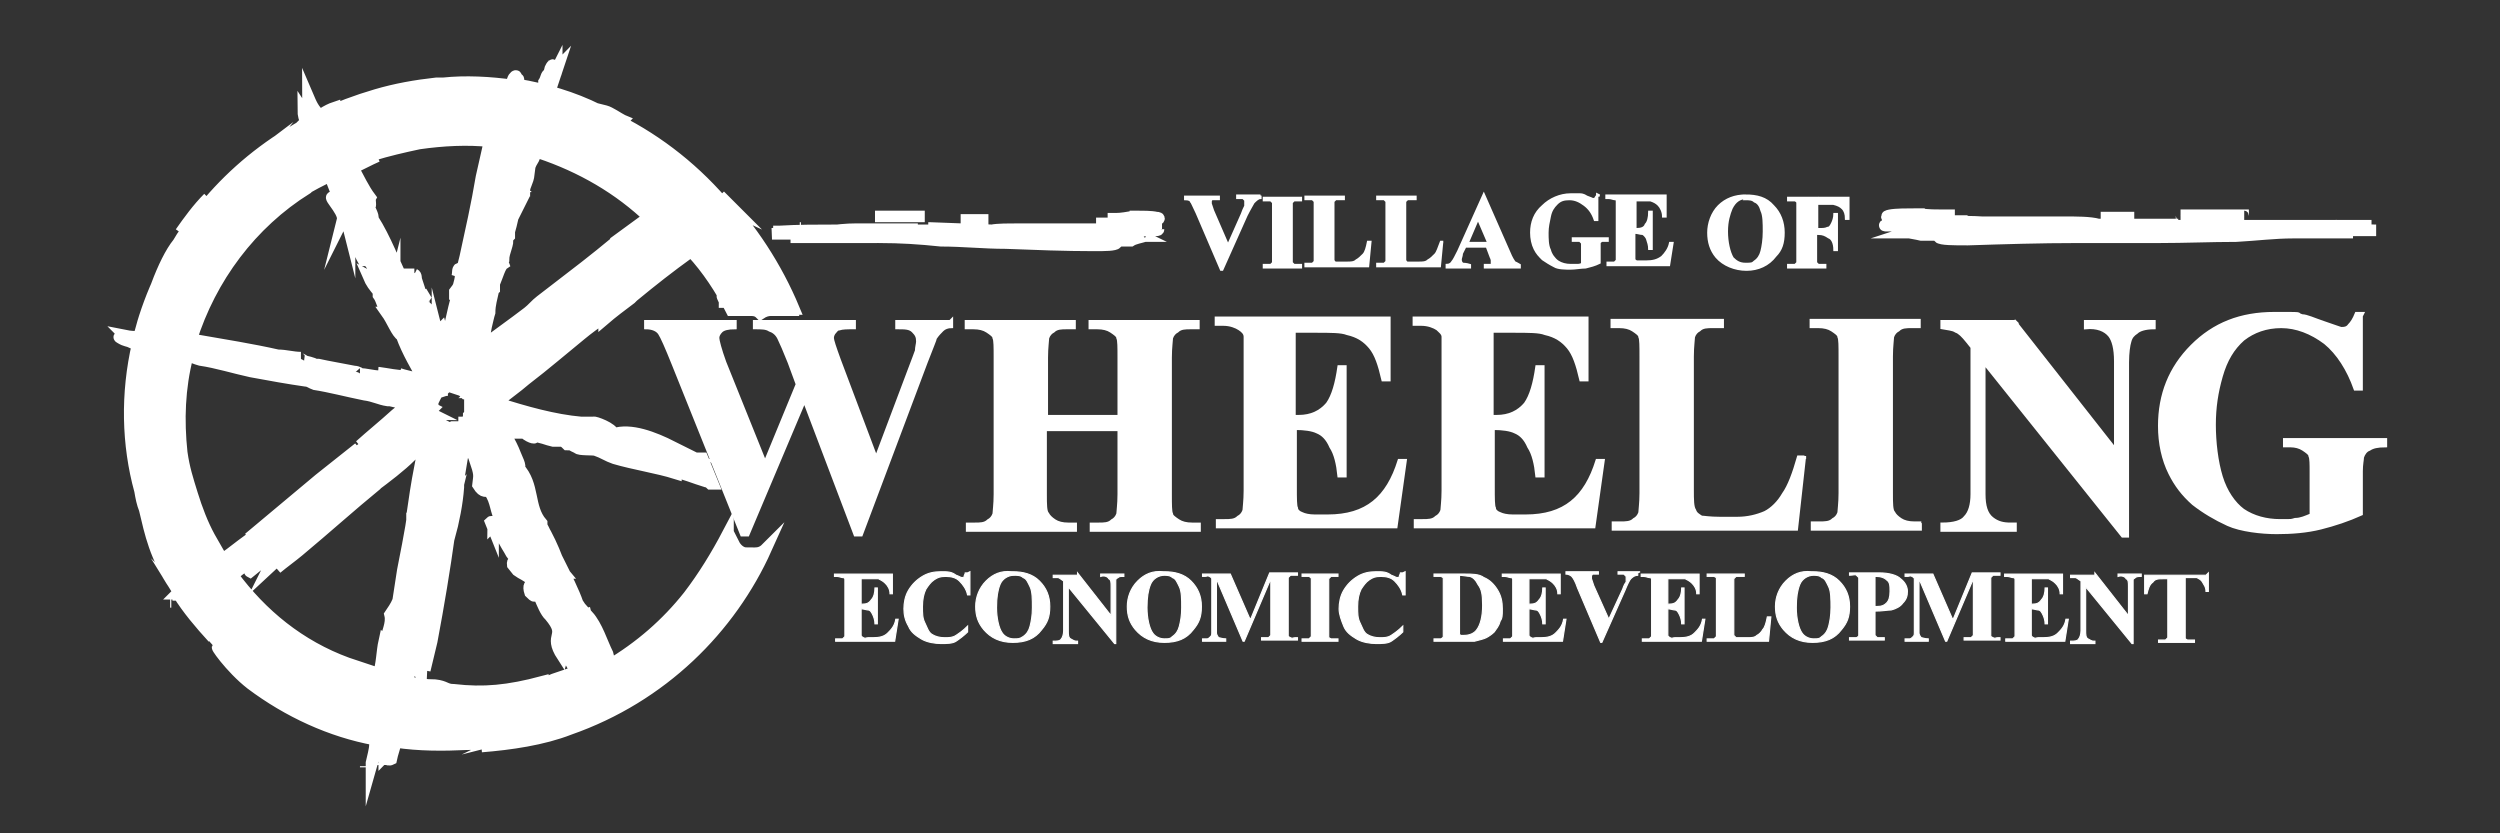 <?xml version="1.0" encoding="UTF-8"?><svg xmlns="http://www.w3.org/2000/svg" id="Layer_1" version="1.1" viewBox="0 0 216 72"><rect x="0" y="0" width="216" height="72" fill="#333333" stroke="none"/><defs><style> .st0 { stroke-width: .3px; } .st0, .st1, .st2, .st3 { fill: #fff; stroke: #fff; } .st1 { stroke-width: .1px; } .st2 { stroke-width: .2px; } .st3 { stroke-miterlimit: 10; } .st4 { display: none; } </style></defs><g><path class="st3" d="M164.2,18.8h.1c0,0-.2,0-.3,0,1.3,0,3,0,4.1-.2.4,0,.7,0,.8,0,0,0-.3,0-.7,0h-.3c-.6,0-1.3,0-2-.1h.4s-.7,0-.7,0h0c-.8,0-1.8,0-2.3.1-.5.1-.3.2.4.3h.3Z"/><path class="st3" d="M165.6,19.1h-1.3c0,0,0,0,0,0h0c0,0,0,0,0,0,.4,0,1.1-.1,1.7-.2h.2c.1,0,.2,0,.2,0,0,0-.1,0-.4,0h-.3c-.8,0-2.1,0-2.5.2-.1,0,0,0,0,0,0,0,.3,0,.7,0,.4,0,.8,0,.8-.1h.2s-.2,0-.2,0c.1,0,.5,0,.8,0h.4s-.2-.1-.2-.1h-.2s0,0,0,0c-.4,0-.8,0-1.2.1h-.6c-.2,0-.1.1,0,.1h.2s-.1,0-.1,0h1.8c0,0,.2,0,.2,0,0,0,0,0,0,0h0Z"/><g><path class="st3" d="M163.6,19.1c0,0-.2,0-.3,0h0s.2,0,.2,0c.1,0,.2,0,.2,0Z"/><path class="st3" d="M163.2,19.1s0,0,0,0h0s0,0,0,0h0Z"/><path class="st3" d="M188.4,18.6h5.4c0,.1.1.1.1.1,0,0,0,0,0,0h-5.4c0-.1-.1-.1-.1-.1,0,0,0,0,0,0Z"/><path class="st3" d="M201.8,19.5s0,0,0,0h.1s0,0,0,0h-.1Z"/><path class="st3" d="M201.4,20.1h-.7s-.1,0-.1,0c0,0,0,0-.1,0-1.8,0-3.7,0-5.6,0h0c-.1,0-.4,0-.7,0h-.2s-2.5,0-2.5,0h-.6s-2.2,0-2.2,0c0,0,0,0,0,0,0,0-.2,0-.4,0h-.3s.9,0,.9,0h.1s.9,0,.9,0c2.8,0,5.4,0,8.1,0h.1s0,0,0,0c-1.6,0-3.1.2-4.9.3-2.2,0-4.4.1-6.7.1-2.4,0-4.6,0-7,0-3.3,0-6.4.1-9.5.2-1.2,0-2.3,0-2.5-.2,0,0,.2-.2.7-.2h-.3s-.5,0-.5,0c-.4,0-.8,0-1.1,0h-.3c-.4-.1-1.1-.2-1.5-.3h0s0,0,0,0c-.3,0-.5,0-.5-.1h0c0-.1.2-.2.4-.2,0,0,0,0,0,0-.2,0-.3-.1-.1-.2-.1,0,0,0,0,0h.2c0,0,0,0-.2,0-.1,0-.2,0-.2,0q-.3,0-.6,0c-.2,0-.4,0-.4,0-.3,0-.3,0-.2-.1h0c-.2,0-.2,0-.3,0,0,0,0,0,0,0h0s0,0,0,0q.1,0,.1,0h0c.1,0,.2,0,.2,0,.3,0,.3,0,.3,0h.1,0,.1-.2q.3,0,.5,0c.1,0,.3,0,.3,0h0q.4,0,.7,0h0s.2,0,.2,0h.2s0,0,0,0h0s.2,0,.2,0h0s0,0,0,0c.1,0,.3,0,.7,0h.3s0,0,0,0c0,0,0,0,0,0-.8,0-1.6,0-2.4,0-.1,0-.3,0-.3,0,0,0,0,0,.2,0,1.7-.2,3.7-.2,5.4-.2h1.4s0,0,0,0h.4s0,0,0,0h-.3s-.2,0-.2,0c-1,0-2,0-3,0-.5,0-1,0-1.5,0-.1,0-.2,0-.2,0,0,0,.1,0,.3,0,1.7,0,3.7-.1,5.1,0,.3,0,.6,0,.9,0h0-.2c.2,0,.4,0,.6,0h0c1.2,0,2.4,0,3.5,0h.1c.5,0,.9,0,1.5,0h-.6s1.2,0,1.2,0c1.2,0,2.4,0,3.1.2h6.7c.1,0,.2,0,.2,0,0,0,0,0-.2,0h-4.8c0,0,4.1.1,4.1.1h.5s.5,0,.5,0c1.8,0,3.5,0,5.3,0,1.5,0,2.9,0,4.4,0,2.2,0,4.1,0,6.3,0,.3,0,.5,0,.6,0,0,0-.2,0-.5,0-4.5,0-8.8,0-13.5,0h-1.5s0,0,0,0c0,0,0,0-.1,0h1.7c1.6,0,3.1,0,4.8,0,1.2,0,2.2,0,3.3.2h4.1c0,0,.1,0,.1,0,0,0,0,0,0,0h-2.9c.2,0,.2,0,.2.1,0,0-.1,0-.3,0h.7c.1,0,.2,0,.2,0,0,0-.1,0-.2,0h-2.7c0,0-3.2,0-3.2,0,.1,0,.3,0,.3,0h0s.5,0,.5,0c3,0,6.1,0,9.3.1,0,0,.1,0,.1,0,0,0,0,0-.1,0h-2.8c0,0,0,0,0,0,0,0,0,0,0,0h-.1s0,0,0,0h-5.2s4.8,0,4.8,0h.5s.1,0,.1,0c0,0,0,0,0,0h-.1c.3,0,.5,0,.5,0,0,0-.3,0-.6,0h-2.5c0,0-.3,0-.3,0h-.3s3.9.2,3.9.2c.1,0,.2,0,.2,0,0,0,0,0-.2,0h-6.9c0,0-2.3,0-2.3,0h.3c2.5,0,4.6,0,7.1,0,0,0,.1,0,.1,0,0,0,0,0,0,0-1.2,0-2.3,0-3.4,0-1,0-1.9,0-2.8,0,1.9,0,3.6,0,5.5,0h.2s0,0,0,0h.7s.1,0,.1,0c0,0,0,0,0,0ZM169.1,19.2h0s.2,0,.2,0h.2s-.2,0-.3,0ZM166.3,19.5h0c0,0-.1,0-.1,0h.1ZM184.4,18.8h-2.9s.7,0,.7,0h2.2ZM167.2,19.1c.3,0,.5,0,.6,0h.5s1.4,0,1.4,0c0,0,0,0,.1,0h.2s-1.5,0-1.5,0c-.5,0-.9,0-1.4,0ZM163.8,19.2h0s0,0,0,0h0ZM163.6,19.3h0s0,0,0,0ZM164.3,19.3h0,0ZM164.8,20.1h.2c0-.1-.3,0-.3,0h0Z"/></g></g><g><path class="st3" d="M99.2,19h0c0,0,.2,0,.3,0-1,.1-2.4,0-3.2-.1-.3,0-.6,0-.6,0,0,0,.2,0,.5,0h.2c.5,0,1-.1,1.6-.2h-.4s.5,0,.5,0h0c.6,0,1.4,0,1.8.1.4,0,.3.2-.3.3h-.3Z"/><path class="st3" d="M98,19.3h1.1c0,0,0-.1,0-.1h0c0,0,0,0,0,0-.3,0-.9,0-1.4-.1h-.2c0,0-.1,0-.2,0,0,0,.1,0,.3,0h.3c.6,0,1.7,0,2,.1,0,0,0,0,0,.1,0,0-.2,0-.5,0-.3,0-.6,0-.6,0h-.2s.1,0,.1,0c0,0-.4,0-.6,0h-.3s.2-.1.2-.1h.2s0,0,0,0c.3,0,.6,0,1,0h.4c.1,0,.1.1,0,.1h-.2s0,0,0,0h-1.4c0,0-.2,0-.2,0,0,0,0,0,0,0h0Z"/><g><path class="st3" d="M99.7,19.3h.3s0,0,0,0h-.1c-.1,0-.2,0-.2,0Z"/><polygon class="st3" points="100 19.3 100 19.3 100 19.3 100 19.3 100 19.3"/><path class="st3" d="M79.9,18.7c-1.5,0-2.9,0-4.3,0,0,0,0,0,0,0,0,0,0,0,0,0,1.4,0,2.9,0,4.3,0,0,0,0,0,0,0,0,0,0,0,0,0Z"/><path class="st3" d="M69.2,19.7s0,0,0,0h-.1s0,0,0,0h.1Z"/><path class="st3" d="M69.6,20.2h.6s0,0,0,0c0,0,0,0,0,0,1.4,0,2.9,0,4.4,0h0c.1,0,.3,0,.5,0h.2s2,0,2,0h.5s1.7.1,1.7.1h0c0,0,.1,0,.3,0h.2s-.7,0-.7,0h0s-.7,0-.7,0c-2.2,0-4.3,0-6.4,0h-.1s0,0,0,0c1.3,0,2.5.2,3.9.2,1.8,0,3.4.1,5.3.3,1.9,0,3.7.2,5.6.2,2.6.1,5.1.2,7.6.2,1,0,1.8,0,2-.2,0,0-.1-.2-.5-.2h.2s.4,0,.4,0c.4,0,.6,0,.8,0h.3c.3-.2.9-.3,1.2-.4h0s0,0,0,0c.2,0,.4,0,.4-.1h0c0-.1-.2-.2-.3-.2,0,0,0,0,0,0,.2,0,.2-.1.1-.2,0,0,0,0,0,0h-.1s.1,0,.1,0c0,0,.1,0,.1,0,.2,0,.2,0,.4,0,.2,0,.3,0,.3,0q.2,0,.2-.1h0c.2,0,.2,0,.2,0,0,0,0,0,0,0h0s0,0,0,0q0,0,0,0h0c-.1,0-.1,0-.2,0h-.3c0,0,0,0,0,0h-.1.1q-.3,0-.4,0c-.1,0-.2,0-.2,0h0q-.3,0-.6,0h0s-.1,0-.1,0h-.1s0,0,0,0h0s-.1,0-.1,0h0s0,0,0,0c0,0-.2,0-.5,0h-.2s0,0,0,0c0,0,0,0,0,0,.6,0,1.3,0,1.9,0,.1,0,.2,0,.2,0,0,0,0,0-.2,0-1.3-.1-2.9-.1-4.3,0h-1.1s0,0,0,0h-.3s0,0,0,0h.2s.1,0,.1,0c.8,0,1.6,0,2.4,0,.4,0,.8,0,1.2,0,.1,0,.2,0,.2,0,0,0-.1,0-.2,0-1.4,0-2.9,0-4,0-.3,0-.5,0-.7,0h0,.2c-.2,0-.3,0-.5,0h0c-.9,0-1.9,0-2.8,0h0c-.4,0-.7,0-1.2,0h.4s-1,0-1,0c-.9,0-1.9,0-2.4.1l-5.3-.2c0,0-.2,0-.2,0,0,0,0,0,.1,0l3.9.2h-3.3s-.4,0-.4,0h-.4c-1.4,0-2.8,0-4.2,0-1.2,0-2.3,0-3.6,0-1.7,0-3.3,0-5,.1-.2,0-.4,0-.5,0,0,0,.1,0,.4,0,3.6,0,7.1-.1,10.8-.2h1.2s0,0,0,0c0,0,0,0,.1,0h-1.4c-1.3,0-2.5,0-3.9,0-.9,0-1.7.1-2.6.2h-3.2c0,0-.1.1-.1.1,0,0,0,0,0,0h2.3c-.1,0-.2,0-.2,0,0,0,.1,0,.3,0h-.5c-.1,0-.2,0-.2,0,0,0,0,0,.2,0h2.1c0-.1,2.6-.1,2.6-.1-.1,0-.2,0-.2,0h0s-.4,0-.4,0c-2.4,0-4.9,0-7.4.2,0,0,0,0,0,0,0,0,0,0,0,0h2.3c0-.1,0-.1,0-.1,0,0,0,0,0,0h.1s0,0,0,0c1.4,0,2.8,0,4.2,0l-3.8.2h-.4s-.1,0-.1,0c0,0,0,0,0,0h.1c-.2,0-.4,0-.4,0,0,0,.2,0,.5,0h2c0,0,.2,0,.2,0h.2s-3.1.2-3.1.2c0,0-.2,0-.2,0,0,0,0,0,.2,0h5.5c0-.1,1.8,0,1.8,0h-.2c-2,0-3.7,0-5.6,0,0,0,0,0,0,0,0,0,0,0,0,0,.9,0,1.8,0,2.8,0,.8,0,1.5,0,2.2,0h-4.4c0,0-.2,0-.2,0h0s-.6,0-.6,0h-.1s0,0,0,0ZM95.3,19.5h0s-.1,0-.1,0h-.2c0,0,.1,0,.3,0ZM97.5,19.7h0c0,0,.1,0,.1,0h-.1ZM83.1,19h2.3s-.6,0-.6,0h-1.8ZM96.8,19.3c-.2,0-.4,0-.5,0h-.4s-1.1,0-1.1,0c0,0,0,0,0,0h-.1s1.2,0,1.2,0h1.1ZM99.5,19.4h0s0,0,0,0h0ZM99.6,19.5h0s0,0,0,0ZM99.1,19.5h0,0ZM98.7,20.4h-.2c0-.1.2,0,.2,0h0Z"/></g></g><g><path class="st2" d="M108.9,16.9v.2c-.2,0-.4.2-.6.4-.1.2-.3.5-.6,1.1l-2.1,4.7h-.1l-2.1-4.9c-.3-.6-.4-.9-.5-1,0-.1-.2-.2-.5-.2v-.2h2.9v.2h-.1c-.3,0-.4,0-.5,0,0,0-.1.1-.1.2s0,.1,0,.2c0,0,.1.3.2.6l1.3,3,1.2-2.7c.1-.3.2-.5.3-.7,0-.1,0-.2,0-.3s0-.2,0-.2c0,0-.1-.1-.2-.2-.1,0-.3,0-.5,0v-.2h2Z"/><path class="st2" d="M112.4,22.9v.2h-3.2v-.2h.2c.2,0,.3,0,.4,0,0,0,.1-.1.2-.2,0,0,0-.3,0-.6v-4c0-.3,0-.5,0-.6,0,0-.1-.1-.2-.2-.1,0-.2,0-.4,0h-.2v-.2h3.2v.2h-.2c-.2,0-.3,0-.4,0,0,0-.1.1-.2.2,0,0,0,.3,0,.6v4c0,.3,0,.5,0,.6,0,0,.1.1.2.2.1,0,.2,0,.4,0h.2Z"/><path class="st2" d="M118.4,20.9l-.2,2.1h-5.4v-.2h.2c.2,0,.3,0,.4,0,0,0,.1-.1.2-.2,0,0,0-.3,0-.6v-4c0-.3,0-.5,0-.6,0,0-.1-.1-.2-.2-.1,0-.2,0-.4,0h-.2v-.2h3.3v.2h-.3c-.2,0-.3,0-.4,0,0,0-.1.1-.2.2,0,0,0,.3,0,.6v3.9c0,.3,0,.5,0,.6,0,0,.1.2.2.2,0,0,.3,0,.5,0h.5c.3,0,.6,0,.8-.2.2-.1.4-.3.6-.5.2-.2.3-.6.4-1.1h.2Z"/><path class="st2" d="M124.6,20.9l-.2,2.1h-5.4v-.2h.2c.2,0,.3,0,.4,0,0,0,.1-.1.2-.2,0,0,0-.3,0-.6v-4c0-.3,0-.5,0-.6,0,0-.1-.1-.2-.2-.1,0-.2,0-.4,0h-.2v-.2h3.3v.2h-.3c-.2,0-.3,0-.4,0,0,0-.1.1-.2.2,0,0,0,.3,0,.6v3.9c0,.3,0,.5,0,.6,0,0,.1.2.2.2,0,0,.3,0,.5,0h.5c.3,0,.6,0,.8-.2.2-.1.4-.3.6-.5.2-.2.3-.6.5-1.1h.2Z"/><path class="st2" d="M128.8,21.3h-2.2l-.3.6c0,.2-.1.4-.1.5s0,.3.2.4c0,0,.3,0,.6.1v.2h-2v-.2c.2,0,.4-.1.5-.3.1-.1.3-.5.5-.9l2.2-4.9h0l2.2,5c.2.5.4.8.5.9.1,0,.2.1.4.2v.2h-3v-.2h.1c.2,0,.4,0,.5,0,0,0,0-.1,0-.2s0-.1,0-.2c0,0,0-.1-.1-.3l-.3-.8ZM128.6,21l-.9-2.1-.9,2.1h1.8Z"/><path class="st2" d="M138,16.8v2.2h-.2c-.2-.6-.5-1-.9-1.3-.4-.3-.8-.5-1.3-.5s-.8.1-1.1.4c-.3.3-.5.6-.6,1.1-.1.5-.2.9-.2,1.4s0,1.1.2,1.5c.1.4.4.8.7,1,.3.2.7.3,1.1.3s.3,0,.5,0c.2,0,.3,0,.5-.1v-1.3c0-.2,0-.4,0-.5,0,0-.1-.1-.2-.2-.1,0-.2,0-.4,0h-.2v-.2h3v.2c-.2,0-.4,0-.5,0,0,0-.2.1-.2.2,0,0,0,.2,0,.4v1.3c-.4.2-.8.3-1.2.4-.4,0-.9.1-1.3.1s-1.1,0-1.4-.2c-.4-.2-.7-.4-1-.6-.3-.3-.5-.5-.7-.9-.2-.4-.3-.9-.3-1.4,0-.9.3-1.7,1-2.3.6-.6,1.5-1,2.4-1s.6,0,.8,0c.1,0,.3,0,.6.2.3.1.5.2.5.2,0,0,.2,0,.2,0,0,0,.1-.2.2-.3h.2Z"/><path class="st2" d="M141.3,17.3v2.5h.1c.4,0,.7-.1.8-.4.2-.2.3-.6.3-1.1h.2v3.2h-.2c0-.3-.1-.6-.2-.9-.1-.2-.3-.4-.4-.4-.2,0-.4-.1-.7-.1v1.7c0,.3,0,.5,0,.6,0,0,0,.1.2.2,0,0,.2,0,.4,0h.4c.6,0,1-.1,1.4-.4.3-.3.6-.7.7-1.2h.2l-.3,1.9h-5.3v-.2h.2c.2,0,.3,0,.4,0,0,0,.1-.1.2-.2,0,0,0-.3,0-.6v-4c0-.3,0-.4,0-.5,0-.1,0-.2-.2-.2-.1,0-.3-.1-.5-.1h-.2v-.2h5.1v1.8h-.2c0-.4-.2-.8-.4-1-.2-.2-.4-.3-.7-.4-.2,0-.5,0-.9,0h-.6Z"/><path class="st2" d="M150.8,16.9c1,0,1.8.2,2.4.9.6.6.9,1.4.9,2.3s-.2,1.5-.7,2c-.6.8-1.5,1.2-2.5,1.2s-2-.4-2.6-1.1c-.5-.6-.7-1.3-.7-2.1s.3-1.7.9-2.3c.6-.6,1.4-.9,2.3-.9ZM150.9,17.1c-.6,0-1,.3-1.3.9-.2.5-.4,1.1-.4,2s.2,1.8.5,2.3c.3.3.6.5,1.1.5s.6,0,.8-.2c.3-.2.5-.5.6-.9.1-.4.2-1,.2-1.7s0-1.4-.2-1.8c-.1-.4-.3-.7-.6-.8-.2-.2-.5-.2-.8-.2Z"/><path class="st2" d="M157,17.3v2.5h.2c.3,0,.5,0,.7-.1.2,0,.3-.2.4-.4.1-.2.2-.5.2-.8h.2v3.1h-.2c0-.6-.2-1-.5-1.1-.3-.2-.5-.3-.9-.3h-.2v1.9c0,.3,0,.5,0,.6,0,0,.1.1.2.2.1,0,.2,0,.4,0h.2v.2h-3.2v-.2h.2c.2,0,.3,0,.4,0,0,0,.1-.1.2-.2,0,0,0-.3,0-.6v-4c0-.3,0-.5,0-.6,0,0,0-.1-.2-.2,0,0-.2,0-.4,0h-.2v-.2h5.2v1.8h-.2c0-.4-.1-.7-.3-.9-.2-.2-.4-.3-.8-.4-.2,0-.5,0-1,0h-.6Z"/></g><path class="st3" d="M37,35.7s0,0,0,0h0s0,0,0,0c0,0,0,0,0,0ZM42.6,45.4c0-.2.1,0,.2.1,0-.3-.3-.5-.4-.4l.2.5v-.2ZM37.2,34.7c.1-.3.3-.5.4-.7h0c-.1,0-.1.2-.2.3l-.2.4s0,0,0,0ZM37.6,34c0,0,.2,0,.2-.1,0,0,0,0,0,0h0c0,0,.1,0,.1,0,0,0,0,0,0,0l.6-.2h.2c-.5,0-1,.3-1.4.5h0ZM36.2,57.8c-.3-.9-.2.8,0,0h0ZM36.2,57.8c0,.1,0,.2.1.4h0c0-.1.3-2.1.3-2.1v-.8s-.3,1.2-.3,1.2c0,.6,0,1-.1,1.2ZM38.6,47.3c0-.1.1-.4.1-.5v-.3s-.1.4-.1.4v.4ZM62.7,26.1c0-.2-.2-.4-.3-.6,0,.2.2.4.2.6h0ZM47.4,6.4c-.2,0-.2.4-.4.7h0c0,.1.4-.7.4-.7ZM14.7,52c.1,0,.1,0,.1,0h-.1ZM47.8,5.9c0,0,0-.1,0-.2,0-.2-.2,0-.3.4,0,.3,0-.5.2-.2ZM47.8,6.1v-.2s0,0,0,0c0,0,0,.1,0,.2,0,0,0,0,0,0ZM48.1,6c0,.2-.1.5-.2.4v.3s.3-.9.3-.9c-.1.1-.3.4-.4.4v.4c0-.3.2-.4.3-.6ZM31.6,66.3c0-.1,0-.1,0-.1h0ZM53.8,10.4c-.4-.2-1.1-.7-1.5-.8l-.8-.2,1.1.5,1.2.5ZM48.7,49.5l-.5-.6c0,.3.3.6.4.8v-.2ZM62.2,17.6c2.1,2,3.9,5.1,5.1,8.6h.4c-3.2-8.1-9.6-14.2-17.1-17,0,0,0,0,0,0,0,0,0,0-.1,0,0,0,.1,0,.2,0l1,.3c-2.2-1.1-4.6-1.8-7-2.2,0-.1,0-.3.1-.4,0-.2-.2,0-.2,0,0-.1,0-.3,0-.3,0-.1-.2,0-.3.3,0,.1,0,.3.1.5-2.1-.3-4.2-.4-6.1-.2-.2,0-.4,0-.6,0-1.8.2-3.5.5-5.2,1-1.7.5-3.3,1.1-4.8,1.8-.6-.5-.8-1-1.1-1.7,0,.5.2,1.2.5,2,0,0-.2.1-.3.2-.2-.3-.4-.7-.6-1,0,.4.1.8.3,1.2-.6.3-1.1.6-1.7,1,.5-.3,1.1-.6,1.7-.9,0,0,0,0,0,0-1.6.9-3.1,1.9-4.4,3l.4-.5c-.8.6-1.6,1.3-2.3,2-.3.3-.6.6-.9.9,1.7-1.7,3.5-3.3,5.6-4.6-6,3.7-10.3,9.3-12.4,15.8-.2.6-.3,1.1-.5,1.7-.4,0-.7,0-1.2-.1.2.2-.8,0-.4.2.5.3.6.2,1,.4h0c.2,0,.3,0,.5.1-1,4.3-.9,8.7.2,12.7.1.6.2,1.1.4,1.6.5,2.1.9,4.1,2.6,6.6-1.3-2.3-2.2-4.8-2.7-7.4.2.8.5,1.7.8,2.5.7,1.9,1.6,3.7,2.7,5.5,0,0-.1.1-.2.2-.2-.3-.3-.5-.5-.8.2.3.3.5.5.8-.1,0-.2.2-.3.3v.2c0-.1.2-.2.4-.4,2.4,3.8,5.6,7,9.5,9.2-.8-.4-1.7-1-2.6-1.6,1.3.9,2.7,1.7,4.1,2.4-2.4-1.1-4.7-2.5-6.7-4.3-.5-.5-.9-.9-1.2-1.2-.5-.5,1,1.7,2.8,3.1,3.2,2.4,6.9,4.1,10.7,4.8,0,.1,0,.3,0,.5,0,0,0,0,0,.1h0c0-.1,0-.1,0-.2,0,.5-.2,1.1-.3,1.6v.2c.2-.7.4-1.5.5-2.2,0,0,.1,0,.2,0,0,.3,0,.7,0,1,.1,0,.2,0,.3,0h0s0,0,0,0c0,0,0,0,.1,0,0,0,0,.2,0,.3v.2c.2-.2.2-.4.2-.6,0,0,.1,0,.2,0,0,.3-.1.6-.2.8.1,0,.2.1.4,0,.1-.5.3-1,.4-1.5,0,0,0,0,0,0,2,.3,4.1.3,6.1.2h.1c2,0,4-.4,5.9-.9.8-.2,1.5-.5,2.1-.7-1.1.4-2.4.5-3.5.8-.2,0-.5,0-.7.1,1.6-.4,3.2-.9,4.7-1.6.5-.2,1-.5,1.5-.8.7,0-1,1.1-1.8,1.3h-.3c.9-.2,1.8-.4,2.7-.8,1.4-.6,2.7-1.4,4-2.1.5-.4,1.1-.7,1.6-1.1,0,0,0,0,.1.1-1.6,1.2-3.6,2.3-5.7,3.2-1.6.7-3.2,1.3-4.8,1.7h-.1c2.1-.4,4.2-1.1,6.2-2,1.6-.8,3.1-1.7,4.6-2.8,0,0,0,0,.1,0,1.3-1,2.5-2,3.6-3.2l-.2.2c-1.9,2.2-4.7,4.3-8.1,5.8-3.4,1.7-7.1,2.7-10.7,3,2.5-.2,5.3-.6,7.6-1.5,8-2.8,13.9-8.7,17-15.6-.3.3-.6.4-1,.4h-.5s0,0,0,0c-.3.7-.6,1.3-.9,1.9-.6,1-1.2,1.9-1.9,2.7,0,0,0,0,0,0,1-1.4,2-2.9,2.8-4.6h0c-.5,1-1,1.9-1.6,2.8.5-.9,1-1.8,1.4-2.8-.5,0-.9-.4-1.1-.8-.8,1.7-1.9,3.3-3.1,4.8.2-.4.5-.8.6-1.1-.5.8-1,1.5-1.5,2.1-1.9,2.1-4.1,3.9-6.7,5.3,0-.1,0-.2,0-.3,4.6-2.6,8.3-6.6,10.5-11l-.2-.4c-1.1,2.2-2.4,4.3-4.1,6.1,1.6-1.9,3-4,4-6.2v-.2c-1,1.9-2.1,3.7-3.4,5.4-1.9,2.4-4.2,4.4-6.9,6,0-.3,0-.7-.1-1h0c-.5-1-.9-2.4-1.7-3.3.2.5,0,.6.4,1.3,0,0-.2-.1-.2-.2,0-.2-.2-.3-.2-.5-.1-.4-.2-.8-.3-1.2.2.6-.3,0-.6-.5-.3-.9-1-2.3-1.6-3.5,0,0-.1-.2-.2-.4-.3-.8-.8-1.9-1.3-2.7,0-.1,0-.2,0-.3-1.2-1.4-.6-3.3-2-4.8.3,0-.2-.9-.3-1.2-.3-.8-1.2-2.5-1.4-1.9,0,.6.9,1.5,1,2.4,0,.2,0,.3,0,.4,0-.2-.2-.4-.2-.5-.3-.7-1.1-2.3-1.3-1.9,0-.2-.1-.5-.2-.7.5.2,1,.3,1.4.4h.9c.2,0,.3,0,.6,0,.6.5,1.1.5.8.3.6,0,1.2.3,1.7.4h.8c.2.1.3.2.4.3.5,0,.4.1.9.3.1.2,1.4.1,1.6.2h0c.6.2,1,.5,1.6.7,1.7.5,3.7.8,5.3,1.3,0-.1-.4,0-.3-.2,1,.2,1.9.6,2.9.9.2,0,.4.2.4.2,0,0,.1,0,.2,0l-.9-2.2c-.2,0-.3,0-.5,0-.1,0,0,0-.2,0-.4-.2-.6-.3-1-.4-.1,0-.2,0,0,.2h-.3c.3-.2-.5-.4-.2-.5,0,0-.2-.1-.4-.1,0,0,0,.1-.3,0-.3-.1-.2,0-.4-.2,0,0,0,0,0-.1-.4,0-.3-.2-.6-.3-.2,0-.7-.1-.7,0-.3,0-.3-.2-.2-.2h-.2c0,0,2.4.6,2.4.6-1.6-.8-3.6-1.6-5.1-1.1,0-.5-1.7-1.1-1.7-1h-1.1c-2.3-.2-4.8-.9-7.3-1.7,0,0,0,0,0,0,.8-.7,1.7-1.3,2.5-2,1.7-1.3,3.2-2.6,4.8-3.9.6-.5,1.3-1,2-1.5v.2c.7-.6,1.5-1.2,2.3-1.8l.2-.2c1.7-1.4,3.1-2.5,4.9-3.8h.2c1.3,1.4,2.5,3.2,3.4,5h.6c-.9-2-2.1-3.9-3.4-5.6l.3-.2c1.3,1.9,2.3,3.5,3.1,5.2-.8-1.9-1.9-3.6-3-5.2h0s0,0,0,0c.7.9,1.3,1.8,1.9,2.7.6,1.1,1.1,2.1,1.6,3.1,0,0,0,0,0,0h.5c.3,0,.6,0,.9.3.3-.2.6-.3.9-.3h1.7c-.4-.9-.8-1.8-1.3-2.7-.4-.9-.9-1.7-1.5-2.5-.5-.8-1-1.6-1.6-2.3,0,0,0,0,.1.1l.7.7c1.4,1.8,2.7,4.1,3.6,6.6h.3c-1.5-3.6-3.7-7-6.4-9.8,0,0,0,0,0,0l1.3,1.3ZM57.8,56c-.7.5-1.4,1.1-2.3,1.7l-.3.3h0c.7-.6,1.3-1.2,2-1.8l-.3.6c.7-.8,1.5-1.6,2.2-2.4.2-.3.5-.5.7-.8,0,0,0,0,0,0,0,0,0,0,0,0,.4-.5.9-1,1.3-1.5-.9,1.4-2.1,2.7-3.3,4ZM60.9,54.2s0,0,0,0c0,0,0,0,.1-.1l-.2.2ZM55.1,56.6c1.5-1.1,2.9-2.3,4.1-3.7.7-.9,1.6-2,2.3-3.2-.2.4-.5.8-.8,1.2,0,0,0,.1-.1.2,0,0,0,0,0,0-.3.5-.6.9-1,1.4-1.5,1.8-3.3,3.3-5.1,4.6.2-.1.4-.3.5-.4ZM53.9,57.2c-.6.4-1.2.8-1.8,1.2,0,0,0,0,0,0,.6-.4,1.2-.7,1.8-1.1ZM53.5,57.8h0c-.4.4-.9.6-1.3.8,0,0,0,0,0,0,.5-.2.9-.5,1.4-.8ZM52.1,59.2c2.7-1.7,5.2-3.7,7.3-6.1-.5.8-1.2,1.4-1.6,1.9-.6.7-1.3,1.3-1.9,1.8-1.2,1-2.4,1.8-3.7,2.5,0,0,0,0,0-.1ZM45.7,11.3c.9.2,1.8.4,2.6.6,1,.4,1.9.8,2.8,1.3,0,0-.2,0-.2,0-1.7-.8-3.4-1.3-5.2-1.7h0ZM45.4,12.8c.1,0,.3,0,.4,0,0,0,0,.2-.1.3h0c0-.1,0,0,0,0,0,0,0,0,0,0-.2.3-.3.6-.5.9h0c0-.4.2-.8.3-1.2ZM45.3,15.3s0,0,0,0h0s0,0,0,0c0,0,0,0,0,0ZM44,11.6h0v.4s0,0,0,0v-.4ZM44,12h0,0s0,0,0,0ZM43.9,11.5s0,0,0,0c0,.1,0,.2,0,.3,0,0,0,0,0,0,0-.1,0-.2,0-.3ZM43.8,12s0,0,0,0c0,.1,0,.2,0,.3,0,0,0,0,0,0,0-.1,0-.2,0-.3ZM43.6,12.5s0,0,0,0c-.2.8-.3,1.6-.5,2.3.1-.8.3-1.5.4-2.3ZM42.9,11s0,0,0,0h-.5c-.5,0-1.1-.2-1.7-.2.7,0,1.5.1,2.2.2ZM42.7,11.4s0,0,0,0c0,0,0,.2-.1.2-.7-.1-1.5-.2-2.2-.2-2.2,0-4.1.3-5.9.9,2.7-.6,5.5-.7,8-.5,0,0,0,.1-.1.2-1.1-.1-2.1-.2-3.2-.2-2.6.1-4.8.7-7,1.6,1.3-.4,2.6-.7,4-1,2.1-.3,4.2-.4,6.1-.2l-.7,3.1c-.4,2.4-.9,4.6-1.4,6.9h0s-.4,1.6-.4,1.6c0,.3-.1.6-.2,1l-.3.4c0,0,0,0,0,.2.1,0,.1-.3.2-.5,0,.2,0,.4,0,.6-.4,1.5-.7,3-1,4.4,0-.4-.3-1.1-.4-1.5,0,0,0,0,0,0-.2.2.2,1.3.4,1.8,0,.1,0,.2,0,.3,0,0-.1,0,0,.2,0,0,0,0,0,0,0,0,0,.2,0,.3,0-.2-.2-.4-.3-.6,0-.4-.3-1.1-.4-1.5,0,0,0,0,0,0,0,0,0,0,0,.2,0,0,0-.1-.1-.2v.3c0,0,.1.3.2.4,0,.3.2.7.4,1v.4c-.7-.8-.8-2.2-1.2-3.2l.3.2c-.3-.6-.3-1.5-.7-1.5.2.4.1.6.4,1,0,.1-.3-.2-.4-.2-.3-.5-.7-1.2-.7-1.7-.4-.4-.9-1.9-1.1-1.2-.8-1.6-1.6-3.8-2.7-5.5.1-.3-.3-.8-.3-1.1.2.1,0-.5.1-.7-.6-.8-1-1.7-1.5-2.6.7-.3,1.4-.7,2.1-1-.7.3-1.4.5-2.1.8,0,0,0-.1-.1-.2,1.6-.7,3-1.3,4.5-1.8-1.6.4-3.2,1-4.6,1.7,0-.1-.1-.2-.2-.4,3.6-1.8,8.7-2.5,13-2.2ZM41.5,18.3h0s0,0,0,0h0ZM41.1,31.9s0,0,0,0c0,0,0,0,0,0,0,0,0,0,0,0ZM40.8,34.6h0s.2.4.2.4h0s-.1,0-.1,0c0,.2-.3-.1,0,0,0,0,0-.1-.2-.3v-.3c0,0-.1,0-.1,0,0,0,0,0,0,0,0,0,0,0,0,0,.1.3.2.7.2,1.1,0,0,0,.1,0,.2,0,.1,0,.2.2.4l-.2-.2s0,0,0,.1v.4c0-.1,0-.2,0-.3,0,.1-.2.2-.2.3,0,0,0,0,0,0h0s0,0-.1.1c0,0,0,0,0,.1h0s0,0,0,0c0,0,0,0,0,0,0,0,0,0,0,0,0,0,0,0,0,0l-.2.2s0,0,0,0h0c-.2,0-.4,0-.6.1,0,0,0,0,0,0h-.6c0,0-.2.1-.2.1.5,0,1-.1,1.5-.3-.1,0-.2,0-.3.1h-.2c-.3.2-.7.3-1,.2h0s-.1,0-.1,0h0s0,0,0,0h0c-.5-.3-1.5-.6-1.7-1.4v-.7c0,0,.2.9.2.9v-.5c0,0,0,0,0,0v-.5c-.1,0-.1,0-.1,0h.1c0-.1.2.3,0,.1,0,0,0,.1,0,.3,0-.4.2-.7.4-1.1,0-.3.3-.4.5-.5h.2c.3-.3.7-.5,1-.4h0s.1,0,.1,0h0s0,0,0,0h0c.6.2,1.6.3,1.9,1l.3.6-.5-.8.2.5ZM37.2,37.5s0,0,0,.1c0,0-.2.1-.2.2,0,0,0-.1,0-.2,0,0,.2-.1.2-.2ZM37,37.7c0,0,0,.1,0,.2,0,0-.1.1-.2.2v-.2c.1,0,.2,0,.2-.1ZM40.8,21.3c0,.3,0,.5,0,.7,0,0,0,0-.1,0h0c0,.1.1.2.1.2,0,.5-.2,1.2-.3,1.8,0,.6-.3,1.2-.4,1.9,0,.1,0,.3,0,.3-.3.9-.2,1.5-.5,2.5l.2-.4c0,.2,0,.4,0,.6,0,0,0,0,0,.1-.1.3-.2.6-.3.9h0c.3-2.1.6-4,1-6.1.2-.8.3-1.8.4-2.6l.2-.8h0s-.2,1-.2,1ZM34.1,24.6c-.1.4-.4-.2-.6-.5-.4-.9-.8-1.8-1.3-2.8,0,0,0,0,0,0,.3.4.4.3.7,1,.1.9.9,1.3,1.2,2.3ZM30.9,18.6c.2,0,.1-.2,0-.5.4.9.4,1.4.5,2,0-.2-.2-.3-.3-.5.1-.3-.3-.8-.3-1ZM29.2,14.6s0,0,0,0c0,0,0-.1-.1-.2,0,0,0,0,0,0,0,0,0,.1,0,.2ZM29.1,14.4c0-.1-.1-.2-.2-.4,0,0,0,0,0,0,0,.1.1.3.2.4,0,0,0,0,0,0ZM28.9,9.3c-.3.1-.7.3-1,.5-.1,0-.2.1-.3.2,0,0,0,0,0,0t0,0c.4-.2.9-.4,1.3-.6ZM28.2,14.4c0,.1,0,.2.1.3-.5.2-1,.4-1.5.7.4-.4.8-.7,1.3-1.1ZM26.9,10.2s0,0,0,0c0,0-.2,0-.3.1,0,0,0,0,0,0,0,0,.2-.1.3-.2ZM19.1,20.9h0s0,0,0,0h0ZM26.6,16.1c.5-.5,1.1-.9,1.8-1.3,0,0,0,.1,0,.2-.6.3-1.3.7-1.9,1.1l-.4.4c.8-.5,1.6-.9,2.4-1.3.4,1,.8,2.1,1.3,3.3-.4-.3-.5-.5-.7-1.3-1.3-.7.7,1,.5,1.8.1-.2.5.6.6,1v-.4s-.4-.4-.4-.4c-.4-1.2.5-.1.6-.1.8,1.4.1,1.8,1,3.4.2,0,0-.3.2-.2.3.4.4.3.7,1,0,0,0,0,0,0,0,0,0,0,0,0,0,.1.1.2.2.4.3.6.8,1,1,1.9-.1.5-.7-.9-.8-.6v.5c.3.4.4,1.2.8,1.5h-.1c.5.7.9,1.8,1.3,2,.5,1.4,1.3,2.7,2,4-.6-.2-1.2-.3-1.6-.5l-.6-.2q.3.1.7.2c-.9,0-1.7-.2-2.5-.3.1,0,.1.2.4.3h-.4c-.4,0-1.2-.2-1.6-.2.1,0-.2-.2-.5-.2h0c-1-.2-2.2-.4-3.1-.6h-.3c0-.1-.9-.3-.9-.3,0-.1-.7-.3-.3-.3-.7,0-1.3-.2-2-.2-2.2-.5-4.7-.9-7-1.3h0c-.2,0-.4,0-.5,0,1.7-5.4,5.2-10.1,10-13.1ZM18,17.1c-.9.9-1.7,2-2.4,3,.7-1,1.5-2.1,2.4-3ZM12.4,30.6c0,.3,0,.6-.1.9-.3,0-.3-.6-.1-1.7,0,0,.2,0,.3,0,0,.3,0,.5,0,.8ZM13.8,25.2c-.6,1.4-1,2.7-1.2,3.8,0,0,0,0-.1,0,0,0-.1,0-.2,0,.5-2.6,1.8-6.4,3.1-8,.4-.7.9-1.4,1.5-2-.2.3-.4.6-.6.9l-.4.7c-.8,1.5-1.5,3-2.1,4.5ZM15.3,51.3c0,0,.1-.1.2-.2.2.3.4.6.6.9l-.4-.4c.8,1.3,1.7,2.4,2.7,3.5-1.1-1.2-2.2-2.5-3-3.8ZM16.3,44.8c.2.3.4.6.6.9.2.5.5,1,.8,1.5-.3-.3-.5-.5-.5-.4-.3-.6-.6-1.3-.9-2ZM18.7,49c-.2-.2-.4-.5-.6-.7,0,0,0,0,.2,0,.1.2.3.4.4.6,0,0,0,0,0,0ZM19,49.3h0s0,0,0,0c0,0,0,0,0,0ZM19.2,49.7s0,0,0,0c0,0,0,0,0,0,0,0,0,0,0,0,0,0,0,0,0,0,0,0,0,0,0,0ZM19.3,48.5c-.4-.7-.8-1.4-1.2-2.1h0c-.6-1.1-1.1-2.4-1.5-3.7-.4-1.3-.7-2.2-.9-3.6-.3-2.8-.2-5.6.5-8.3.4,0,.7.2,1.1.3,1.4.2,3,.7,4.4,1,1.6.3,3.3.6,4.7.8.3,0,.5.2.8.3,1.3.2,2.8.6,4.3.9h0c.8.1,1.3.4,2,.5,0,0,.1,0,.2,0,0,0,.8.2,1.6.3l-1.1.9c-1.1,1-2.1,1.8-3.1,2.7l2.4-1.8c.7-.6,1.3-1.2,1.9-1.9,0,0,.2,0,.3,0-.3.2-.5.5-.7.7.3-.2.6-.5.8-.7,0,0,.2,0,.3,0-1.5,1.4-3.5,3-4.7,4.1-1.8,1.7-3.9,3.4-6.2,5.1-1,.9-2.1,1.9-3.2,2.8,1-.9,2-1.8,3.1-2.8l-3.7,2.7c-.7.5-1.3,1-2,1.5ZM26.9,44.6h0c0,.1,0,0,0,0,.8-.9,2.1-1.6,3.1-2.5,1.3-1.2,2.8-2.3,4-3.6.2-.2.5-.4.8-.6-.7.7-1.2,1.3-1.9,1.9-1.1,1.1-2.4,2.2-3.7,3.2l-.3.3c-.2.2-.5.4-.7.5h0c0,0,0,0,0,0-.3.2-.7.4-1.1.6ZM19.5,50.1s0,0,0,0c.2.3.5.6.7.9h0c-.2-.2-.5-.5-.8-.9ZM23.7,54.7h0c0,0,0,0,0,0h0ZM31.8,63.4s0,0,0,0c0,0,0,0,0,0h0ZM31.8,63.3c-1.4-.3-2.7-.7-4.2-1.3.9.3,2.9.9,3.5.9-.1,0-.3,0-.4-.1.2,0,.3,0,.5.1h0c.2,0,.5.1.8.2,0,0,0,.1,0,.2ZM31.9,63.4h0s0,0,0,0h0s0,0,0,0ZM31.9,63.3c0,0,0-.1,0-.2,0,0,0,0,0,0,0,0,0,.1,0,.2,0,0,0,0,0,0ZM33.2,55.4c-.2.9-.2,2.1-.5,2.8-.9-.3-1.8-.6-2.7-.9-4.1-1.5-7.4-4.2-9.9-7.6.7-.6,1.5-1.1,2.3-1.7h0c.7-.9,2.2-1.8,3.1-2.8.9-1,2-1.8,2.9-2.8-1.6,1.1-3,2.3-4.6,3.4l-1.3,1.1-1,.9c-.5.5-1.1,1-1.7,1.4,0,0,0,0,0,0,1-.7,1.9-1.5,2.8-2.3l1.1-1-.6.4.7-.5.3-.2,2-1.7-1.7,1.5c1.2-.9,2.6-1.7,3.7-2.7.6-.6,1.4-1.2,2.1-1.9h0c0,0,.2-.2.2-.2l.2-.3c.7-.6,1.4-1.3,2.2-1.9l.2-.2c.2-.2.5-.4.8-.6l-1,.7c-.8.8-1.4,1.5-2.4,2.2l-.2.2h0c-.1.4-.8.9-1.4,1.4.2,0-.2.2-.1.3-.6.6-1.1,1.2-1.6,1.7-.8.8-1.7,1.3-2.3,2.1-.2.2-.6.5-.9.8l-.4.4.5-.3c.1,0-2.6,2.2-2.4,2.3,0,0,2.2-1.8,3.9-3.1.4-.1,0,.7-.1.9h0c0,0,.8-.4.8-.4l1.1-1,1.8-1.5-.5.5-.2.2c-.6.6-1.4,1.2-2.3,1.8l-1.2,1.1h0s1.7-1.2,1.7-1.2l2.9-2.5-.5.5c-.6.7-1.5,1.4-2.5,2l-2.6,2.4c.6-.5,1.3-1,1.9-1.5,2.4-2,4.5-3.9,6.7-5.7l.7-.8c.6-.5,1.4-1.1,2-1.6-.2,0,.2-.2.1-.3.4-.4.9-.8,1.4-1.2,0,0,0,.1,0,.2-1.5,1.2-2.9,2.4-4.3,3.6l-.2.3c1.2-.9,2.4-1.8,3.3-2.7.2-.2.4-.5.7-.7.2-.1.3-.3.5-.4,0,.2,0,.3,0,.5v-.5c.2,0,.2-.1.3-.2,0,.6-.1,1.2-.2,1.8.1-.6.2-1.2.3-1.8,0,0,.2-.1.2-.2-.1,1.4-.4,3-.7,4.5-.3,1.2-.5,2.4-.7,3.5h0c0-.4.1-.9.2-1.4v-.2s-1.1,5.5-1.1,5.5l.6-3.9v-1.1c.1,0-.8,4.5-.8,4.5l-.4,2.6c-.2.5-.5.9-.7,1.2.2.8-.3,1.6-.4,2.4ZM35.6,47.6c0,.1,0,.1-.1.1,0-.2,0-.3,0-.5,0,.1,0,.3,0,.4ZM35.6,47.1c0-.2,0-.5.1-.7,0,0,0,0,0,0,0,0,0,.2,0,.3,0,.1,0,.3-.1.4ZM35.4,56.8c0,.6-.2,1.4-.3,2,0,0,0,0,0,0h0c0-.2,0-.5,0-.7,0-.3,0-.5.1-.7,0-.2.1-.4.2-.6ZM36.6,63.9c-.2,0-.3,0-.5,0-.8,0-1.6,0-2.5-.2,0,0,0,0,0,0,.2,0,.3,0,.5,0-.2,0-.3,0-.5,0,0,0,0-.1,0-.2,0,0,0,0,.1,0,1.1.2,2.3.3,3.5.4-.4,0-.8,0-1.2,0,.1,0,.2,0,.3,0ZM42.3,63.2c.7-.1,1.5-.3,2.2-.5.2,0,.4,0,.6-.1-1.1.3-2.2.5-2.8.6ZM45.3,62.6h-.1c0,0,.2,0,.3,0,0,0-.1,0-.2,0ZM45.7,61.8s0,0,0,0h0c.2-.1.4-.2.6-.2-.2,0-.5.2-.7.2ZM45.9,60.9s0,0,0,0c.1,0,.2,0,.3-.1l.9-.3c.3,0,.5-.2.8-.3,0,0-.1,0-.2,0l-.6.2c-.4.1-.8.3-1.2.4.1,0,.2,0,.3,0-.2,0-.4.1-.5.2,0,0,0,0,.1,0,0,0,0,0,0,0h0ZM47.5,60.1c.4-.1.8-.3,1.1-.4,0,0-.1,0-.2.1-.3.1-.5.2-.8.3,0,0-.1,0-.2,0ZM46.8,60.7l.8-.3c-.2,0-.3.1-.5.2,0,0-.2,0-.3,0ZM50.4,59.3c-.7.3-1.4.7-2.1.9.7-.2,1.4-.5,2.1-.8,0,0,0,0,0,0-1,.4-2,.8-3.1,1.1.1,0,.2-.1.4-.2l.6-.2h-.4c0,.1.1,0,.2,0,.8-.3,1.6-.6,2.3-1,0,0,0,0,0,0ZM50.3,58.9c-.2,0-.3.2-.5.2,0,0,0,0,0,0,.2,0,.3-.2.5-.2,0,0,0,0,0,0ZM50.2,58.6s0,0,0,0l-.4.3c.2-.1.4-.2.5-.3,0,0,0,.1,0,.2-.2,0-.3.1-.5.2,0,0,0,0-.1,0-.3.2-.5.3-.7.4-.7.3-1.3.5-2,.7-.4,0-.8,0-1.2,0,0,0,0,0,0,0,1.5-.4,2.9-.9,4.2-1.5,0,0,.2,0,.3,0ZM41.6,37.5c0,.3.2.5.4.8,0,.2,0,.4.2.8-.4-.5-.4-.4-.4-.2-.2-.3-.3-.5-.4-.4.1.1,0,.4.2.8,0,0,0,0,0,0-.6-.9-.1.8-.6.3.5,1.5.4,1.4.3,2.3.5.8.7.4,1,.6.6.8.5,1.7,1,2.5,0,0,0,0,0,0,0,0-.1,0-.2,0h0c-.4.2.4,1.7.9,2.5.5,1,.6.4,1,1,0,0,0,.1,0,.2l.2.3c0,.5-1-1.1-.9-.2l.4.5c.4.3.8.4,1.2.8.1.3.3.7.2.7-.3-.5-.5-.2-.3.4.2.2.3.3.4.3.1-1.4.6,1.1,1.3,1.7,1.6,1.9-.2,1.5,1.1,3.5.2-.7.6.4,1.1,1.2-.6.5-1.3,1-1.3,1.2-.6.3-1.3.5-1.9.7.6-.4,1.3-.8,1.6-1.2-.3.1-.7.3-1.2.5,0,0,0-.2,0-.2-3,.8-5.1,1-7.7.7-.7,0-.7-.3-1.6-.4-.8,0-1.6-.1-2.4-.3.2-1,.6-2.9.9-4.3.2-.4.5.5.5.8h0c0,.1.3-.8.3-.8l.2-1.5.4-2.5v.7s0,.3,0,.3c0,.9-.3,1.9-.6,3l-.3,1.7h0s.6-2.1.6-2.1l.7-4v.7c0,1-.3,2.1-.7,3.3l-.5,3.7.6-2.5c.6-3.2,1.1-6.2,1.5-9.1v-1.1c.2-.8.4-1.8.6-2.6-.1.1,0-.3,0-.3,0-.9.3-1.8.5-2.8,0-.1,0-.1.1-.3,0-.2,0-.4,0-.6,0,0,0,0,0,.1v.4c0,0,0,0,0,0-.4,2.5-.8,4.8-1.2,7.1v.3c.4-1.5.7-3,.8-4.4,0-.3,0-.7,0-1,.2-.8.3-1.5.4-2.3,0,.1,0,.2,0,.3h.5c0-.2,0-.3,0-.5,0,0,0,.1,0,.1h.5c0-.6.1-1.2.4-1.3ZM42.3,33.3c-.3.2-.6.4-.9.6-.1,0-.2,0-.3,0,1.6-1.2,3.4-2.5,3.7-3.3.7,0-1.6,2.1-2.5,2.7ZM49.1,24.8c-.2.2-.3.5-.4.5-.4.4-.9.8-1.4,1.2-.4.4-1,.7-1.5,1.1-.1,0-.2.2-.1.3-.8.5-1.1,1-1.9,1.5l.4-.2c-.4.3-.7.7-1.2,1.1-.4.3-.7.7-1,.9-.2.1-.4.3-.5.4,0-.1,0-.2,0-.3.2-.2.4-.3.5-.5l.9-.8c1.4-1.2,2.8-2.5,4.4-3.7.6-.5,1.3-1.1,1.9-1.7l.6-.5h0s-.8.6-.8.6ZM51.5,23h0s0,0,0,0h0ZM53.2,20.9c-1.8,1.5-3.5,2.8-5.2,4.1h0s-1.3,1-1.3,1c-.4.3-.7.7-1.1,1-1.3,1-2.6,1.9-3.9,2.9.1-.6.2-1.2.3-1.7.1-.4.2-.9.3-1.2,0-.7.2-1.3.3-1.8,0,0,0,0,0,0,0,0,0-.1.1-.2,0,0,0,0,0,0h0s0,0,0-.1c0,0,0,0,0,.1h0c0-.2,0-.3,0-.5.3-.7.5-1.5.8-1.7-.1-.3-.3.2-.4.7.1-.6.3-1.2.4-1.8,0,.3,0,.5-.2.7,0,.2.1.1.2,0,0-.6.5-1.5.3-1.7,0-.1.1-.2.2-.3v-.3c0,0,0-.1,0-.1,0,0,0,0,0,0,.2-.7.4-1.5.4-2.1,0,0,0-.1,0-.2.1-.2,0,.1.1.2.1-.5.2-.9.1-1.1l-.3.8s0,0,0,0c0-.4.2-.9.3-1.3.2-.4.4-.7.6-.9,0,0,0,0,0,0-.1.3-.3.8-.3,1l.3-.5v-.2c0,0,0-.1,0-.1,0,0,0,0,0,0,0,0,0,0,0,0h0c0,0,0,0,0,0h0s0-.3,0-.3c0,0,0,0,0,0,.2-.2.4-.4.6-1,0,0,0,0,0,0,.1-.3.3-.5.4-.8,0,0,0-.2,0-.4.1,0,.3,0,.4,0-.1,0-.3,0-.4-.1,0,0,0-.1,0-.2,0,0,0,0,0,0,0-.1,0-.2,0-.2,3.9,1.2,7.5,3.3,10.4,6.1,0,0,0,0,0,0-2.1-2-4.6-3.5-7.2-4.6-.9-.4-1.8-.7-2.8-.9,3.6,1.2,6.9,3.1,9.6,5.7-.2,0-.3,0-.6.2l-2.6,1.9ZM57.3,19.7s0,0,0,0c-.8.7-1.7,1.4-2.4,1.8.8-.6,1.6-1.3,2.4-1.9ZM57.2,20h0s.2-.2.2-.2c0,0,0,0,0,0l-.2.2ZM57.2,18.4c-3.1-3.1-6.9-5.3-10.8-6,0,0,0,0,0,0,0,0,0-.1,0-.1,0,0-.1,0-.2.1h-.5c.2,0,.3,0,.5,0,0,.1-.2.2-.3.4-.1,0-.3,0-.4-.1,0-.1,0-.3.1-.4,0,0,0,0,0,0,0,0,0,0,0,0,0,0,0-.2,0-.2v-.2c.7.1,1.3.3,1.9.5,3.6.9,7.1,3,10.1,5.8-.1,0-.3.1-.4.2ZM58.9,20.3s0,0,0-.1c0,0,.1-.2.2-.3,0,0,0,.1.1.2-.1.1-.2.2-.3.2ZM59.2,20c0,0-.1-.1-.2-.2t0,0s0,0,.1.1c0,0,0,0,0,0h0ZM60.7,16.1s0,0,0,0h0s0,0,0,0ZM62.6,18.6c.4.5.7,1,1.1,1.5-.7-1-1.5-2-2.3-2.9.5.4.8.9,1.3,1.4ZM46.4,45.8c.3.8.9,1.5,1.3,2.2l.4.4c-.3-.9-1-2.5-1.6-3.5-.4-.2,0,.3,0,1ZM45.7,44.1c.6.6,0-.9-.2-1.2h0c-.2.1,0,.8.3,1.2ZM53,58.7c.3-.2.3-.2.3-.2l-.3.2ZM37,35.7v-.2c-.1,0,0,.4,0,.4v-.2ZM35.8,23.7h-.2c.1.2.2.4.4.6-.1-.3,0-.5-.2-.6ZM39.5,23.9l.2-.7c-.2,0-.1.4-.2.7ZM35.8,25.5c.2.3,0-.5,0-.6,0,.2-.1.3,0,.6ZM36.5,26l.2-.3-.3-.5c.4.8-.5-.5-.2.2l.3.5ZM38,28.1c0,0,0,.1,0,.2,0,0,0,0,0-.2ZM35.7,26.1l.3.5.2-.3-.2-.4c.4.8-.5-.5-.2.2ZM37.4,28.7c0,0,0,.1,0,.2,0,0,0,0,0-.2ZM45.3,16.5c0-.5.3-.7.4-1.5-.3.5-.4,1.1-.5,1.5h0ZM45.3,16.8h0c-.1.2-.2,0-.3.6l.3-.6ZM36.5,42.1c.2-.8.2-1.6.2-2.4-.3,1.6-.6,3.2-.7,4.4l.5-2.1ZM45.4,16.5h0s0,.1,0,.1h0ZM31.7,40.9l-1.2,1c.8-.7,1.7-1.3,2.3-2l-.3.2c-.2.2-.4.5-.8.8ZM22.1,46l-.6.5c3.6-2.6,7.2-5.1,9.9-7.8l.2-.2-4.2,3.3,2.8-2.4.8-.7-3.4,2.7-5.5,4.6ZM29.1,43.1l1.4-1.3c-.9.7-1.8,1.4-2.4,2.1h0s1-.8,1-.8ZM25,44.3h0c0,0,.2-.2.2-.2l-.3.2ZM35.3,24.3h-.2c.1.2.2.4.4.6-.1-.3,0-.5-.2-.6ZM31.8,23.8c.3.7.5.9.9,1.4-.4-.5-.5-1.2-.9-1.4ZM33.2,37.4c.6-.5,1.1-1,1.6-1.6-1.2,1-2.4,2-3.2,2.8l1.6-1.2ZM37.3,36.4s0,0,0-.1h0c-.1-.1-.1-.3-.2-.4,0,.2.2.4.3.5ZM24,45.6l-.3.3h.2c0-.1.4-.5.4-.5l-.3.2ZM40,33.7h-.2c.3.1.7.2.8.4-.1-.3-.4-.4-.7-.4ZM37.2,35.2c0,0,0-.2,0-.2,0,0,0,.1,0,.2-.2.2,0,.6.2.6,0,0,0,0,0,0-.2-.1-.2-.3,0-.5ZM37.1,34.7h0c0,0,0,0,0,0,0,0,0,0,0,0ZM37.4,34.3c0,.2-.1.3-.2.5,0,0,0,.1,0,.2,0,0,0-.2.1-.3,0-.1,0-.2,0-.4,0,0,0,0-.1,0ZM40.3,36.5l-.2.2h0c0,0,0,0,0,0v-.2c.1,0,.1,0,.1,0ZM40.6,35.9h0s0,0,0,0c0,0,0,0,0,0ZM37.5,36.6h0s0,0-.1,0c0,0,0,0,0,0-.2-.1-.4-.3-.5-.5,0,.3.3.5.5.6ZM40.1,33.9h0s.1.1.1.1h.2c.1.1.2.2.2.3,0-.3-.3-.4-.5-.4ZM40.7,34.5h.1c0,.1-.2-.2-.2-.2v.2ZM35.6,44.6l.7-3c.2-1,.2-1.9.3-2.9l-.3,1.6c-.3,1.5-.5,2.9-.7,4.3ZM36.1,63.8c0,0,.1,0,.2,0-.7,0-1.4,0-2.1-.2.6,0,1.3.1,2,.1ZM23.4,48.7c.3-.9-.6.5,0,0h0ZM23.4,48.7l-.2.4h0c0,0,1.4-1.3,1.4-1.3l.5-.6-1,.7c-.4.4-.7.7-.8.8ZM31.6,42.6l.4-.3.2-.2-.3.2-.3.3ZM40.6,35.7c0,0,0,.1-.1.2,0,.1,0,.2-.1.4,0,0,.1-.2.2-.2,0-.1,0-.2,0-.3ZM40.6,35.4s0,0,0-.1c0,0,0,0,0,0,0,0,0,0,.1.1ZM40.1,36.6s0,0,0,0h-.1c0,0,0,0,0,0,0,0,0,0,0,0ZM40.5,36.2l-.2.2s0,0,0,0l.2-.3Z"/><g><path class="st1" d="M74.4,49.8v2.4h.1c.4,0,.6-.1.8-.4.2-.2.3-.6.3-1h.2v3.1h-.2c0-.3-.1-.6-.2-.8-.1-.2-.2-.4-.4-.4-.1,0-.4-.1-.6-.1v1.7c0,.3,0,.5,0,.6,0,0,0,.1.2.2s.2,0,.4,0h.4c.6,0,1-.1,1.3-.4.3-.3.6-.6.7-1.2h.2l-.3,1.9h-5.1v-.2h.2c.2,0,.3,0,.4,0,0,0,.1-.1.2-.2,0,0,0-.3,0-.5v-3.9c0-.3,0-.4,0-.5,0-.1,0-.2-.2-.2-.1,0-.3-.1-.5-.1h-.2v-.2h5v1.7h-.2c0-.4-.2-.7-.4-.9-.2-.2-.4-.3-.6-.4-.2,0-.5,0-.9,0h-.6Z"/><path class="st1" d="M83.8,49.4v2h-.2c-.1-.5-.4-.9-.7-1.2-.3-.3-.7-.4-1.2-.4s-.7.1-1,.3c-.3.2-.5.5-.7.8-.2.4-.3.9-.3,1.5s0,1,.2,1.4.3.8.6,1c.3.2.7.3,1.1.3s.7,0,1-.2c.3-.2.6-.4,1-.8v.5c-.3.3-.7.6-1,.8s-.8.2-1.3.2-1.2-.1-1.7-.4-.9-.6-1.1-1.1c-.3-.5-.4-1-.4-1.5s.1-1.1.4-1.6c.3-.5.7-.9,1.2-1.2s1-.4,1.6-.4.9,0,1.3.3c.3.1.4.2.5.2s.2,0,.2-.1.1-.2.1-.3h.2Z"/><path class="st1" d="M87.5,49.4c.9,0,1.7.2,2.3.8.6.6.9,1.3.9,2.2s-.2,1.4-.7,2c-.6.8-1.4,1.1-2.5,1.1s-1.9-.4-2.5-1.1c-.5-.6-.7-1.2-.7-2s.3-1.6.9-2.2c.6-.6,1.3-.9,2.2-.8ZM87.6,49.7c-.5,0-1,.3-1.2.8-.2.5-.3,1.1-.3,2s.2,1.8.5,2.2c.2.3.6.5,1,.5s.5,0,.8-.2c.3-.2.5-.5.6-.9.1-.4.2-.9.2-1.6s0-1.4-.2-1.8-.3-.7-.6-.8c-.2-.2-.5-.2-.8-.2Z"/><path class="st1" d="M93.1,49.5l2.9,3.7v-2.5c0-.4,0-.6-.2-.7-.1-.2-.4-.3-.7-.2v-.2h2v.2c-.3,0-.4,0-.5.1,0,0-.2.1-.2.2,0,.1,0,.3,0,.6v4.9h-.1l-4-4.9v3.8c0,.3,0,.6.2.7s.3.2.5.2h.1v.2h-2.1v-.2c.3,0,.6,0,.7-.2.1-.1.2-.4.2-.7v-4.3c-.3-.2-.4-.3-.5-.3s-.2,0-.4,0v-.2h2.1Z"/><path class="st1" d="M100.6,49.4c.9,0,1.7.2,2.3.8.6.6.9,1.3.9,2.2s-.2,1.4-.7,2c-.6.8-1.4,1.1-2.5,1.1s-1.9-.4-2.5-1.1c-.5-.6-.7-1.2-.7-2s.3-1.6.9-2.2c.6-.6,1.3-.9,2.2-.8ZM100.6,49.7c-.5,0-1,.3-1.2.8-.2.5-.3,1.1-.3,2s.2,1.8.5,2.2c.2.3.6.5,1,.5s.5,0,.7-.2c.3-.2.5-.5.6-.9.1-.4.2-.9.2-1.6s0-1.4-.2-1.8-.3-.7-.6-.8c-.2-.2-.5-.2-.8-.2Z"/><path class="st1" d="M108.1,53.4l1.6-3.9h2.4v.2h-.2c-.2,0-.3,0-.4,0,0,0-.1.1-.2.2,0,0,0,.3,0,.5v3.9c0,.3,0,.5,0,.6s0,.1.2.2.2,0,.4,0h.2v.2h-3.1v-.2h.2c.2,0,.3,0,.4,0,0,0,.1-.1.2-.2,0,0,0-.3,0-.5v-4.4l-2.3,5.4h-.1l-2.3-5.4v4.2c0,.3,0,.5,0,.5,0,.1.1.3.2.4.1,0,.3.1.6.1v.2h-2v-.2h0c.1,0,.3,0,.4,0,.1,0,.2-.1.3-.2s.1-.2.1-.3c0,0,0-.2,0-.4v-3.7c0-.3,0-.5,0-.6,0,0,0-.1-.2-.2s-.2,0-.4,0h-.2v-.2h2.4l1.7,3.9Z"/><path class="st1" d="M115.6,55.2v.2h-3.1v-.2h.2c.2,0,.3,0,.4,0,0,0,.1-.1.2-.2,0,0,0-.3,0-.5v-3.9c0-.3,0-.5,0-.6,0,0,0-.1-.2-.2,0,0-.2,0-.4,0h-.2v-.2h3.1v.2h-.2c-.2,0-.3,0-.4,0,0,0-.1.1-.2.2,0,0,0,.3,0,.5v3.9c0,.3,0,.5,0,.6s0,.1.2.2c0,0,.2,0,.4,0h.2Z"/><path class="st1" d="M121.4,49.4v2h-.2c-.1-.5-.4-.9-.7-1.2-.3-.3-.7-.4-1.2-.4s-.7.1-1,.3-.5.5-.7.8c-.2.4-.3.9-.3,1.5s0,1,.2,1.4.3.8.6,1c.3.2.7.3,1.1.3s.7,0,1-.2c.3-.2.6-.4,1-.8v.5c-.3.3-.7.6-1,.8s-.8.2-1.3.2-1.2-.1-1.7-.4c-.5-.3-.9-.6-1.1-1.1s-.4-1-.4-1.5.1-1.1.4-1.6c.3-.5.7-.9,1.2-1.2s1-.4,1.6-.4.9,0,1.3.3c.3.1.4.2.5.2s.2,0,.2-.1.1-.2.1-.3h.2Z"/><path class="st1" d="M123.9,55.4v-.2h.2c.2,0,.3,0,.4,0,0,0,.2-.1.2-.2,0,0,0-.2,0-.5v-3.9c0-.3,0-.5,0-.6s0-.1-.2-.2c0,0-.2,0-.4,0h-.2v-.2h2.6c.7,0,1.3,0,1.7.3.5.2.9.6,1.2,1.1.3.5.4,1,.4,1.6s0,.8-.2,1.1c-.1.4-.3.6-.5.9-.2.2-.5.4-.7.5s-.6.2-1,.3c-.2,0-.5,0-.8,0h-2.6ZM126.1,49.8v4.6c0,.2,0,.4,0,.4s0,0,.1.1c0,0,.2,0,.3,0,.5,0,.9-.2,1.1-.5.3-.4.5-1.1.5-2.1s-.1-1.4-.4-1.8c-.2-.4-.4-.6-.7-.7-.2,0-.6-.1-1-.1Z"/><path class="st1" d="M132.1,49.8v2.4h.1c.4,0,.6-.1.8-.4.2-.2.3-.6.3-1h.2v3.1h-.2c0-.3-.1-.6-.2-.8-.1-.2-.2-.4-.4-.4-.1,0-.4-.1-.6-.1v1.7c0,.3,0,.5,0,.6,0,0,0,.1.2.2s.2,0,.4,0h.4c.6,0,1-.1,1.3-.4.3-.3.6-.6.7-1.2h.2l-.3,1.9h-5.1v-.2h.2c.2,0,.3,0,.4,0,0,0,.1-.1.2-.2,0,0,0-.3,0-.5v-3.9c0-.3,0-.4,0-.5,0-.1,0-.2-.2-.2-.1,0-.3-.1-.5-.1h-.2v-.2h5v1.7h-.2c0-.4-.2-.7-.4-.9-.2-.2-.4-.3-.6-.4-.2,0-.5,0-.9,0h-.6Z"/><path class="st1" d="M141.5,49.5v.2c-.2,0-.4.1-.6.3-.1.1-.3.5-.5,1l-2,4.5h-.1l-2-4.7c-.2-.6-.4-.9-.5-1,0,0-.2-.2-.5-.2v-.2h2.8v.2h0c-.3,0-.4,0-.5,0,0,0-.1.1-.1.2s0,.1,0,.2c0,0,.1.3.2.6l1.3,2.9,1.2-2.6c.1-.3.2-.5.3-.6,0-.1,0-.2,0-.3s0-.2,0-.2c0,0-.1-.1-.2-.2-.1,0-.3,0-.5,0v-.2h1.9Z"/><path class="st1" d="M144.1,49.8v2.4h.1c.4,0,.6-.1.8-.4.2-.2.3-.6.3-1h.2v3.1h-.2c0-.3-.1-.6-.2-.8-.1-.2-.2-.4-.4-.4-.1,0-.4-.1-.6-.1v1.7c0,.3,0,.5,0,.6,0,0,0,.1.2.2s.2,0,.4,0h.4c.6,0,1-.1,1.3-.4.3-.3.6-.6.7-1.2h.2l-.3,1.9h-5.1v-.2h.2c.2,0,.3,0,.4,0,0,0,.1-.1.2-.2,0,0,0-.3,0-.5v-3.9c0-.3,0-.4,0-.5,0-.1,0-.2-.2-.2-.1,0-.3-.1-.5-.1h-.2v-.2h5v1.7h-.2c0-.4-.2-.7-.4-.9-.2-.2-.4-.3-.6-.4-.2,0-.5,0-.9,0h-.6Z"/><path class="st1" d="M153,53.3l-.2,2.1h-5.3v-.2h.2c.2,0,.3,0,.4,0,0,0,.1-.1.2-.2,0,0,0-.3,0-.5v-3.9c0-.3,0-.5,0-.6s0-.1-.2-.2c0,0-.2,0-.4,0h-.2v-.2h3.2v.2h-.3c-.2,0-.3,0-.4,0,0,0-.1.1-.2.2,0,0,0,.3,0,.5v3.8c0,.3,0,.5,0,.6,0,0,.1.1.2.2,0,0,.2,0,.5,0h.5c.3,0,.6,0,.8-.2.2-.1.4-.3.5-.5.2-.2.3-.6.4-1.1h.2Z"/><path class="st1" d="M156.6,49.4c.9,0,1.7.2,2.3.8.6.6.9,1.3.9,2.2s-.2,1.4-.7,2c-.6.8-1.4,1.1-2.5,1.1s-1.9-.4-2.5-1.1c-.5-.6-.7-1.2-.7-2s.3-1.6.9-2.2c.6-.6,1.3-.9,2.2-.8ZM156.7,49.7c-.5,0-1,.3-1.2.8-.2.5-.3,1.1-.3,2s.2,1.8.5,2.2c.2.3.6.5,1,.5s.5,0,.7-.2c.3-.2.5-.5.6-.9.1-.4.2-.9.2-1.6s0-1.4-.2-1.8-.3-.7-.6-.8c-.2-.2-.5-.2-.8-.2Z"/><path class="st1" d="M162,52.7v1.6c0,.3,0,.5,0,.6,0,0,.1.1.2.2,0,0,.3,0,.6,0v.2h-3v-.2c.3,0,.5,0,.6,0,0,0,.2-.1.2-.2,0,0,0-.3,0-.6v-3.8c0-.3,0-.5,0-.6,0,0-.1-.1-.2-.2s-.3,0-.6,0v-.2h2.6c.8,0,1.5.2,1.8.5.4.3.6.7.6,1.1s-.1.7-.4,1c-.2.3-.6.5-1,.6-.3,0-.8.1-1.4.1ZM162,49.8v2.6c0,0,.2,0,.2,0,.4,0,.6-.1.8-.3.2-.2.3-.5.3-1s0-.8-.3-1c-.2-.2-.5-.3-.9-.3h-.2Z"/><path class="st1" d="M168.8,53.4l1.6-3.9h2.4v.2h-.2c-.2,0-.3,0-.4,0,0,0-.1.1-.2.2,0,0,0,.3,0,.5v3.9c0,.3,0,.5,0,.6s0,.1.2.2.2,0,.4,0h.2v.2h-3.1v-.2h.2c.2,0,.3,0,.4,0,0,0,.1-.1.2-.2,0,0,0-.3,0-.5v-4.4l-2.3,5.4h-.1l-2.3-5.4v4.2c0,.3,0,.5,0,.5,0,.1.1.3.2.4.1,0,.3.1.6.1v.2h-2v-.2h0c.1,0,.3,0,.4,0,.1,0,.2-.1.3-.2s.1-.2.1-.3c0,0,0-.2,0-.4v-3.7c0-.3,0-.5,0-.6,0,0,0-.1-.2-.2s-.2,0-.4,0h-.2v-.2h2.4l1.7,3.9Z"/><path class="st1" d="M175.5,49.8v2.4h.1c.4,0,.6-.1.8-.4.2-.2.3-.6.3-1h.2v3.1h-.2c0-.3-.1-.6-.2-.8-.1-.2-.2-.4-.4-.4-.1,0-.4-.1-.6-.1v1.7c0,.3,0,.5,0,.6,0,0,0,.1.2.2s.2,0,.4,0h.4c.6,0,1-.1,1.3-.4.3-.3.6-.6.7-1.2h.2l-.3,1.9h-5.1v-.2h.2c.2,0,.3,0,.4,0,0,0,.1-.1.2-.2,0,0,0-.3,0-.5v-3.9c0-.3,0-.4,0-.5,0-.1,0-.2-.2-.2-.1,0-.3-.1-.5-.1h-.2v-.2h5v1.7h-.2c0-.4-.2-.7-.4-.9-.2-.2-.4-.3-.6-.4-.2,0-.5,0-.9,0h-.6Z"/><path class="st1" d="M181,49.5l2.9,3.7v-2.5c0-.4,0-.6-.2-.7-.1-.2-.4-.3-.7-.2v-.2h2v.2c-.2,0-.4,0-.5.1s-.2.1-.2.2c0,.1,0,.3,0,.6v4.9h-.1l-4-4.9v3.8c0,.3,0,.6.2.7.2.1.3.2.5.2h.1v.2h-2.1v-.2c.3,0,.6,0,.7-.2.1-.1.2-.4.2-.7v-4.3c-.3-.2-.4-.3-.5-.3s-.2,0-.4,0v-.2h2.1Z"/><path class="st1" d="M190.8,49.5v1.6h-.2c0-.4-.2-.6-.3-.8-.1-.2-.3-.3-.5-.4-.1,0-.3,0-.6,0h-.4v4.6c0,.3,0,.5,0,.6s0,.1.2.2c0,0,.2,0,.4,0h.2v.2h-3.1v-.2h.2c.2,0,.3,0,.4,0,0,0,.1-.1.2-.2,0,0,0-.3,0-.5v-4.6h-.4c-.4,0-.7,0-.9.3-.3.2-.4.6-.5,1h-.2v-1.6h5.3Z"/></g><g><path class="st0" d="M82.2,27.7v.5c-.3,0-.6.1-.8.3-.2.2-.4.4-.6.7,0,.1-.3.8-.8,2.1l-5.6,14.9h-.5l-4.4-11.6-4.9,11.6h-.5l-5.9-14.7c-.6-1.5-1-2.4-1.2-2.7-.2-.3-.6-.5-1.2-.5v-.5h7.7v.5c-.6,0-1,.1-1.2.3-.2.2-.3.4-.3.6s.2,1,.6,2.1l3.5,8.7,2.8-6.8-.7-1.9c-.4-1-.7-1.7-.9-2.1-.2-.4-.5-.6-.8-.7-.3-.2-.7-.2-1.3-.2v-.5h8.6v.5c-.6,0-1,0-1.3.1-.2,0-.3.2-.4.3-.1.1-.2.3-.2.5s.2.8.6,1.9l3.2,8.5,2.9-7.7c.3-.8.5-1.3.6-1.6,0-.3.1-.6.1-.8,0-.4-.1-.6-.4-.9s-.7-.3-1.4-.3v-.5h4.6Z"/><path class="st0" d="M90.3,37.1v5.6c0,.9,0,1.5.2,1.7.1.2.3.4.6.6.3.2.7.3,1.2.3h.6v.5h-9.3v-.5h.6c.5,0,.9,0,1.2-.3.2-.1.4-.3.5-.6,0-.2.1-.8.1-1.7v-11.8c0-.9,0-1.5-.1-1.7,0-.2-.3-.4-.6-.6-.3-.2-.7-.3-1.2-.3h-.6v-.5h9.3v.5h-.6c-.5,0-.9,0-1.2.3-.2.1-.4.3-.5.6,0,.2-.1.8-.1,1.7v5.1h6.3v-5.1c0-.9,0-1.5-.1-1.7,0-.2-.3-.4-.6-.6-.3-.2-.7-.3-1.2-.3h-.6v-.5h9.3v.5h-.6c-.5,0-.9,0-1.2.3-.2.1-.4.3-.5.6,0,.2-.1.8-.1,1.7v11.8c0,.9,0,1.5.1,1.7,0,.2.3.4.6.6.3.2.7.3,1.2.3h.6v.5h-9.3v-.5h.6c.5,0,.9,0,1.2-.3.2-.1.4-.3.5-.6,0-.2.1-.8.1-1.7v-5.6h-6.3Z"/><path class="st0" d="M111.8,28.7v7.3h.4c1.1,0,1.9-.4,2.5-1.1.5-.7.8-1.8,1-3.2h.5v9.4h-.5c-.1-1-.3-1.9-.7-2.5-.3-.7-.7-1.1-1.2-1.3-.4-.2-1.1-.3-1.9-.3v5.1c0,1,0,1.6.1,1.8,0,.2.2.4.5.5.2.1.6.2,1.1.2h1.1c1.7,0,3-.4,4-1.2,1-.8,1.7-2,2.2-3.6h.5l-.8,5.7h-15.4v-.5h.6c.5,0,.9,0,1.2-.3.2-.1.4-.3.5-.6,0-.2.1-.8.1-1.7v-11.8c0-.8,0-1.3,0-1.5,0-.3-.2-.5-.5-.7-.3-.2-.8-.4-1.4-.4h-.6v-.5h14.9v5.3h-.5c-.3-1.3-.6-2.2-1.1-2.8-.5-.6-1.1-1-2-1.2-.5-.2-1.4-.2-2.8-.2h-1.8Z"/><path class="st0" d="M128.9,28.7v7.3h.4c1.1,0,1.9-.4,2.5-1.1.5-.7.8-1.8,1-3.2h.5v9.4h-.5c-.1-1-.3-1.9-.7-2.5-.3-.7-.7-1.1-1.2-1.3-.4-.2-1.1-.3-1.9-.3v5.1c0,1,0,1.6.1,1.8,0,.2.2.4.5.5.2.1.6.2,1.1.2h1.1c1.7,0,3-.4,4-1.2,1-.8,1.7-2,2.2-3.6h.5l-.8,5.7h-15.4v-.5h.6c.5,0,.9,0,1.2-.3.2-.1.4-.3.5-.6,0-.2.1-.8.1-1.7v-11.8c0-.8,0-1.3,0-1.5,0-.3-.3-.5-.5-.7-.3-.2-.8-.4-1.4-.4h-.6v-.5h14.9v5.3h-.5c-.3-1.3-.6-2.2-1.1-2.8-.5-.6-1.1-1-2-1.2-.5-.2-1.4-.2-2.8-.2h-1.8Z"/><path class="st0" d="M155.9,39.4l-.7,6.3h-15.8v-.5h.6c.5,0,.9,0,1.2-.3.2-.1.4-.3.5-.6,0-.2.1-.8.1-1.7v-11.8c0-.9,0-1.5-.1-1.7,0-.2-.3-.4-.6-.6-.3-.2-.7-.3-1.2-.3h-.6v-.5h9.5v.5h-.8c-.5,0-.9,0-1.2.3-.2.1-.4.3-.5.6,0,.2-.1.8-.1,1.7v11.5c0,.9,0,1.5.2,1.8.1.3.3.4.6.6.2,0,.7.1,1.6.1h1.5c.9,0,1.7-.2,2.4-.5.6-.3,1.2-.9,1.6-1.6.5-.7.9-1.8,1.3-3.2h.5Z"/><path class="st0" d="M165.9,45.2v.5h-9.3v-.5h.6c.5,0,.9,0,1.2-.3.2-.1.4-.3.5-.6,0-.2.1-.8.1-1.7v-11.8c0-.9,0-1.5-.1-1.7,0-.2-.3-.4-.6-.6-.3-.2-.7-.3-1.2-.3h-.6v-.5h9.3v.5h-.6c-.5,0-.9,0-1.2.3-.2.1-.4.3-.5.6,0,.2-.1.8-.1,1.7v11.8c0,.9,0,1.5.2,1.7.1.2.3.4.6.6.3.2.7.3,1.2.3h.6Z"/><path class="st0" d="M174,27.7l8.8,11.2v-7.7c0-1.1-.2-1.8-.5-2.2-.4-.5-1.1-.8-2.1-.7v-.5h5.9v.5c-.8,0-1.3.2-1.5.4-.3.2-.5.4-.6.8-.1.3-.2,1-.2,1.8v15h-.4l-12-15v11.4c0,1,.2,1.7.7,2.1.5.4,1,.5,1.6.5h.4v.5h-6.3v-.5c1,0,1.7-.2,2-.6.4-.4.6-1.1.6-2v-12.7l-.4-.5c-.4-.5-.7-.8-1-.9-.3-.2-.7-.2-1.2-.3v-.5h6.3Z"/><path class="st0" d="M204,27.3v6.3h-.5c-.6-1.7-1.5-3.1-2.6-4-1.2-.9-2.5-1.4-3.8-1.4s-2.4.4-3.3,1.1c-.9.8-1.5,1.8-1.9,3.2-.4,1.4-.6,2.7-.6,4.2s.2,3.2.6,4.5c.4,1.3,1.1,2.3,1.9,2.9.9.6,2,.9,3.2.9s.9,0,1.3-.1c.5,0,.9-.2,1.4-.4v-3.7c0-.7,0-1.2-.1-1.4,0-.2-.3-.4-.6-.6-.3-.2-.7-.3-1.1-.3h-.5v-.5h8.7v.5c-.7,0-1.1.1-1.4.3-.3.1-.5.4-.6.7,0,.2-.1.6-.1,1.2v3.7c-1.1.5-2.3.9-3.5,1.2-1.2.3-2.5.4-3.8.4s-3.1-.2-4.2-.7c-1.1-.5-2.1-1.1-3-1.8-.9-.8-1.5-1.6-2-2.6-.6-1.2-.9-2.6-.9-4.1,0-2.7.9-5,2.8-6.9,1.9-1.9,4.2-2.8,7.1-2.8s1.7,0,2.4.2c.4,0,1,.3,1.9.6.9.3,1.4.5,1.5.5.2,0,.5,0,.7-.3.2-.2.4-.5.6-1h.5Z"/></g><g class="st4"><g><path class="st3" d="M106.1,61h-.1c0,0,.2,0,.3,0-1.3,0-3,.2-4.1.4-.4,0-.7,0-.8.1,0,0,.3,0,.7,0h.3c.6,0,1.3,0,2,0h-.5s.7,0,.7,0h0c.8,0,1.8-.2,2.4-.4.6-.2.3-.3-.5-.2h-.3Z"/><path class="st3" d="M104.7,60.8h1.3s0,0,0,0h0c0,0,0,0,0,0-.4.1-1.1.2-1.7.3h-.2c-.1,0-.2,0-.2,0,0,0,.1,0,.4,0h.3c.8,0,2.1-.2,2.6-.4.1,0,0,0,0-.1,0,0-.3,0-.7,0-.4,0-.8.1-.8.2h-.2s.2,0,.2,0c-.1,0-.5.1-.8.2h-.4s.2.2.2.2h.2s0,0,0,0c.4,0,.8-.1,1.2-.2h.6c.2-.2.1-.2,0-.2h-.3s.1,0,.1,0h-1.8c0,.1-.2.1-.2.2,0,0,0,0,0,0h0Z"/><g><path class="st3" d="M106.7,60.6c0,0,.2,0,.3,0h0s-.2,0-.2,0c-.1,0-.2,0-.2,0Z"/><path class="st3" d="M107.1,60.5s0,0,0,0h0s0,0,0,0h0Z"/><path class="st3" d="M82.2,61.1l-5.3-.2c0,0-.1,0-.1,0,0,0,0,0,0,0l5.3.2c0,0,.1,0,.1,0,0,0,0,0,0,0Z"/><path class="st3" d="M69,60.1s0,0,0,0h-.1s0,0,0,0h.1Z"/><path class="st3" d="M69.4,59.5h.7s.1,0,.1,0c0,0,0,0,.1,0,1.8,0,3.6,0,5.5-.1h0c.1,0,.4,0,.7,0h.2s2.4.1,2.4.1h.6s2.1,0,2.1,0c0,0,0,0,0,0,0,0,.2,0,.4,0h.3s-.8,0-.8,0h-.1s-.9,0-.9,0c-2.8,0-5.4,0-8,0h-.1s0,0,0,0c1.6-.1,3-.3,4.9-.3,2.2,0,4.4,0,6.6-.1,2.3,0,4.5,0,6.9,0,3.2,0,6.2,0,9.4-.1,1.2,0,2.2,0,2.4.2,0,0-.2.2-.6.3h.3s.5,0,.5,0c.4,0,.8,0,1,0h.3c.4.1,1.1.2,1.5.3h0c0,0,0,0,0,0,.3,0,.5,0,.5,0h0c0,.1-.2.2-.4.3,0,0,0,0,0,0,.2,0,.3,0,.1.2.1,0,.1,0,0,0h-.2s0,0,0,0c0,0,0,0,.2,0,.1,0,.2,0,.2,0,.3,0,.3,0,.6,0,.2,0,.4,0,.4,0,.3,0,.3,0,.2.1h0c.2,0,.2,0,.3,0,0,0,.1,0,.1,0,0,0,0,0,0,0h0c-.2,0-.1,0-.1,0,0,0,0,0,0,0-.1,0-.2,0-.2,0-.3,0-.3,0-.3,0h0c0,0,0,0,0,0,0,0,0,0,0,0-.1,0-.1,0-.1,0,.2,0,.2,0,.2,0-.3,0-.3,0-.5,0-.1,0-.3,0-.3,0h0c-.4,0-.4,0-.7,0h0s-.2,0-.2,0h-.2s0,0,0,0h0s-.2,0-.2,0h0s0,0,0,0c-.1,0-.3,0-.7.1h-.3s0,0,0,0c0,0,0,0,0,0,.8,0,1.6,0,2.4-.1.1,0,.3,0,.3,0,0,0,0,0-.2,0-1.7.4-3.7.4-5.4.4h-1.3s0,0,0,0h-.3s0,0,0,0h.3s.2,0,.2,0c1,0,2,0,3,0,.5,0,1,0,1.5,0,.1,0,.2,0,.2,0,0,0-.1,0-.3,0-1.7.2-3.7.2-5.1,0-.3,0-.6,0-.9,0h0,.2c-.2,0-.4,0-.6,0h0c-1.1,0-2.4,0-3.5,0h-.1c-.5,0-.9,0-1.5,0h.5s-1.2,0-1.2,0c-1.1,0-2.4-.1-3-.3h-6.6c-.1-.1-.2-.1-.2-.1,0,0,0,0,.2,0h4.8s-4-.1-4-.1h-.5s-.5,0-.5,0c-1.7,0-3.4,0-5.2,0-1.5,0-2.9,0-4.4,0-2.1,0-4.1,0-6.2,0-.3,0-.5,0-.6,0,0,0,.2,0,.4,0,4.4-.1,8.7-.2,13.3,0h1.5s0,0,0,0c0,0,0,0,.1,0h-1.7c-1.5,0-3.1,0-4.7,0-1.1,0-2.2,0-3.2-.2h-4s-.1,0-.1,0c0,0,0,0,0,0h2.8c-.2-.1-.2-.1-.2-.2,0,0,.1,0,.3,0h-.6c-.1,0-.2,0-.2,0,0,0,.1,0,.2,0h2.6s3.2,0,3.2,0c-.1,0-.3,0-.3,0h-.5c-3,0-6.1,0-9.1,0,0,0-.1,0-.1,0,0,0,0,0,0,0h2.8s0,0,0,0c0,0,0,0,0,0h.1s0,0,0,0h5.1s-4.7,0-4.7,0h-.5s-.1,0-.1,0c0,0,0,0,0,0h.1c-.3,0-.5,0-.5,0,0,0,.3,0,.6,0h2.5s.3,0,.3,0h.3s-3.8-.1-3.8-.1c-.1,0-.2,0-.2,0,0,0,0,0,.2,0,2.2,0,4.5,0,6.8,0h2.3c0-.1-.3-.2-.3-.2-2.5,0-4.6,0-7,.1,0,0-.1,0-.1,0,0,0,0,0,0,0,1.2,0,2.2,0,3.4,0,1,0,1.9,0,2.8,0-1.8,0-3.6,0-5.4,0h-.2s0,0,0,0h-.7s-.1,0-.1,0c0,0,0,0,0,0ZM101.2,60.7h0s-.2,0-.2,0h-.2c0,0,.2,0,.3,0ZM104,60.4h0c0,0,.1,0,.1,0h-.1ZM86.1,61h2.9c0,.1-.7.1-.7.1h-2.2ZM103.1,60.9c-.3,0-.5,0-.6,0h-.5s-1.4,0-1.4,0c0,0,0,0-.1,0h-.2s1.5,0,1.5,0c.4,0,.9,0,1.4,0ZM106.5,60.5h0s0,0,0,0h0ZM106.7,60.4h0s0,0,0,0ZM106,60.5h0,0ZM105.5,59.6l-.2.2.3-.2h0Z"/></g></g><g><path class="st3" d="M157.5,60.7h.1c0,0-.2,0-.4,0,1.5,0,3.5,0,4.8.3.5,0,.9,0,.9.1,0,0-.3,0-.8,0-.1,0-.2,0-.3,0-.7,0-1.5,0-2.4.1h.5s-.8,0-.8,0h.1c-.9,0-2.1,0-2.8-.2-.6-.1-.4-.3.5-.3h.4Z"/><path class="st3" d="M159.2,60.5h-1.6s-.1,0-.1,0h0c0,0,0,0,0,0,.5,0,1.3.2,2,.2h.3c.1,0,.2,0,.2,0,0,0-.2,0-.5,0h-.4c-1,0-2.5,0-3-.2-.1,0,0,0,0-.1,0,0,.3,0,.8,0,.5,0,.9,0,.9.1h.2s-.2,0-.2,0c.1,0,.6,0,.9.1h.5s-.3.2-.3.2h-.3s0,0,0,0c-.5,0-.9-.1-1.5-.2h-.7c-.2-.1-.2-.1,0-.2h.3s-.1,0-.1,0h2.1c.1,0,.2,0,.3,0,0,0,0,0-.1,0h0Z"/><g><path class="st3" d="M156.8,60.3c-.1,0-.2,0-.4,0h0s.2,0,.2,0c.2,0,.2,0,.2,0Z"/><path class="st3" d="M156.3,60.3c0,0,0,0,0,0h0s0,0,0,0h0Z"/><path class="st3" d="M186.1,60.9l6.3-.2c0,0,.1,0,.1,0,0,0,0,0-.1,0l-6.3.2c0,0-.1,0-.1,0,0,0,0,0,.1,0Z"/><path class="st3" d="M201.8,59.5c0,0,0,0,0,0h.2s0,0,0,0h-.2Z"/><path class="st3" d="M201.3,58.9c-.3,0-.6,0-.8,0h-.1s0,0-.1,0c-2.1,0-4.3,0-6.6,0h0c-.2,0-.5,0-.8,0h-.2s-2.9.1-2.9.1c-.2,0-.4,0-.7,0h-2.5c0,0,0,0,0,0,0,0-.2,0-.4,0h-.3s1,0,1,0h.1s1.1,0,1.1,0c3.3,0,6.4,0,9.5,0h.2s0,0,0,0c-1.9,0-3.6-.2-5.8-.2-2.6,0-5.2,0-7.9-.1-2.8,0-5.4,0-8.2,0-3.9,0-7.5-.1-11.3-.2-1.4,0-2.7,0-2.9.2-.1,0,.2.2.8.3h-.3s-.5,0-.5,0c-.5,0-1,0-1.2,0h-.4c-.5.2-1.3.2-1.8.4h0c0,0,0,0,0,0-.3,0-.5,0-.6.1h0c0,.1.2.2.5.3,0,0,0,0,0,0-.2,0-.3.1-.2.2-.1,0-.1,0,0,0h.2s0,0,0,0c0,0,0,0-.2,0h-.2c-.4,0-.4,0-.7,0-.3,0-.4,0-.4,0-.3,0-.3,0-.3.1h0c-.2,0-.3,0-.3,0,0,0-.1,0-.1,0t0,0h0c.1,0,.1,0,.1,0,0,0,0,0,0,0,.2,0,.2,0,.2,0,.3,0,.3,0,.3,0h.2,0,.2-.2c.4,0,.4,0,.6,0,.2,0,.3,0,.3,0h0c.4,0,.4,0,.8,0h0s.1,0,.2,0h.2s0,0,0,0h0s.2,0,.2,0h0s0,0,0,0c.1,0,.3,0,.8,0h.4s-.1,0-.1,0c0,0,0,0,0,0-.9,0-1.9,0-2.9,0-.2,0-.3,0-.4,0,0,0,0,0,.3,0,2,.2,4.4.3,6.4.2h1.6s0,0,0,0h.4s0,0,0,0h-.3s-.2,0-.2,0c-1.2,0-2.4,0-3.6,0-.6,0-1.2,0-1.8,0-.2,0-.3,0-.2,0,0,0,.2,0,.3,0,2,.1,4.4.1,6,0,.4,0,.7,0,1,0h0-.2c.3,0,.4,0,.7,0h0c1.4,0,2.8,0,4.1,0h.1c.5,0,1.1,0,1.7,0h-.7s1.4,0,1.4,0c1.4,0,2.9,0,3.6-.2h7.9c.1,0,.3,0,.3,0,0,0,0,0-.2,0h-5.7c0,0,4.9-.1,4.9-.1h.6s.6,0,.6,0c2.1,0,4.1,0,6.2-.1,1.8,0,3.4,0,5.2,0,2.6,0,4.9-.1,7.4-.3.3,0,.6,0,.7-.1,0,0-.2,0-.5,0-5.3.3-10.4.3-15.9.5h-1.8s0,0,0,0c0,0,0,0-.1,0h2c1.9,0,3.7,0,5.7-.2,1.4,0,2.6-.2,3.8-.3l4.8-.2c0,0,.1,0,.2,0,0,0,0,0,0,0h-3.4c.2,0,.3,0,.3,0,0,0-.2,0-.4,0h.8c.2,0,.3,0,.3,0,0,0-.1,0-.3,0l-3.2.2h-3.8c.2,0,.3,0,.4,0h0s.6,0,.6,0c3.6,0,7.2-.2,10.9-.5,0,0,.1,0,.1,0,0,0,0,0-.1,0l-3.3.2h0s0,0,0,0h-.2c0,0,0,0,0,0-2.1.1-4.1.2-6.1.2,1.9,0,3.8-.2,5.6-.3h.6c0,0,.1,0,.2,0,0,0,0,0,0,0h-.2c.4,0,.6,0,.6-.1,0,0-.3,0-.7,0l-3,.2h-.3s-.3,0-.3,0l4.6-.3c.1,0,.2,0,.2,0,0,0-.1,0-.2,0-2.7.1-5.4.2-8.1.3h-2.7c0-.1.3-.1.3-.1,3,0,5.5,0,8.3-.1,0,0,.1,0,.1,0,0,0,0,0-.1,0-1.4,0-2.7,0-4.1,0-1.2,0-2.2,0-3.3,0,2.2,0,4.3,0,6.4-.1h.2s0,0,0,0h.9s.2,0,.2,0c0,0,0,0,0,0ZM163.3,60.3h0s.2,0,.2,0h.3c0,0-.2,0-.4,0ZM160,60h0c0,0-.2,0-.2,0h.2ZM181.3,60.7h-3.4c0,0,.8,0,.8,0h2.6ZM161,60.5c.3,0,.5,0,.8,0h.6s1.7,0,1.7,0c0,0,0,0,.1,0h.2s-1.8,0-1.8,0c-.5,0-1.1,0-1.6,0ZM157,60.2h0s0,0,.1,0h0ZM156.8,60.2h0,0ZM157.6,60.2h-.1.1ZM158.2,59.2l.3.2-.3-.2h0Z"/></g></g></g></svg>